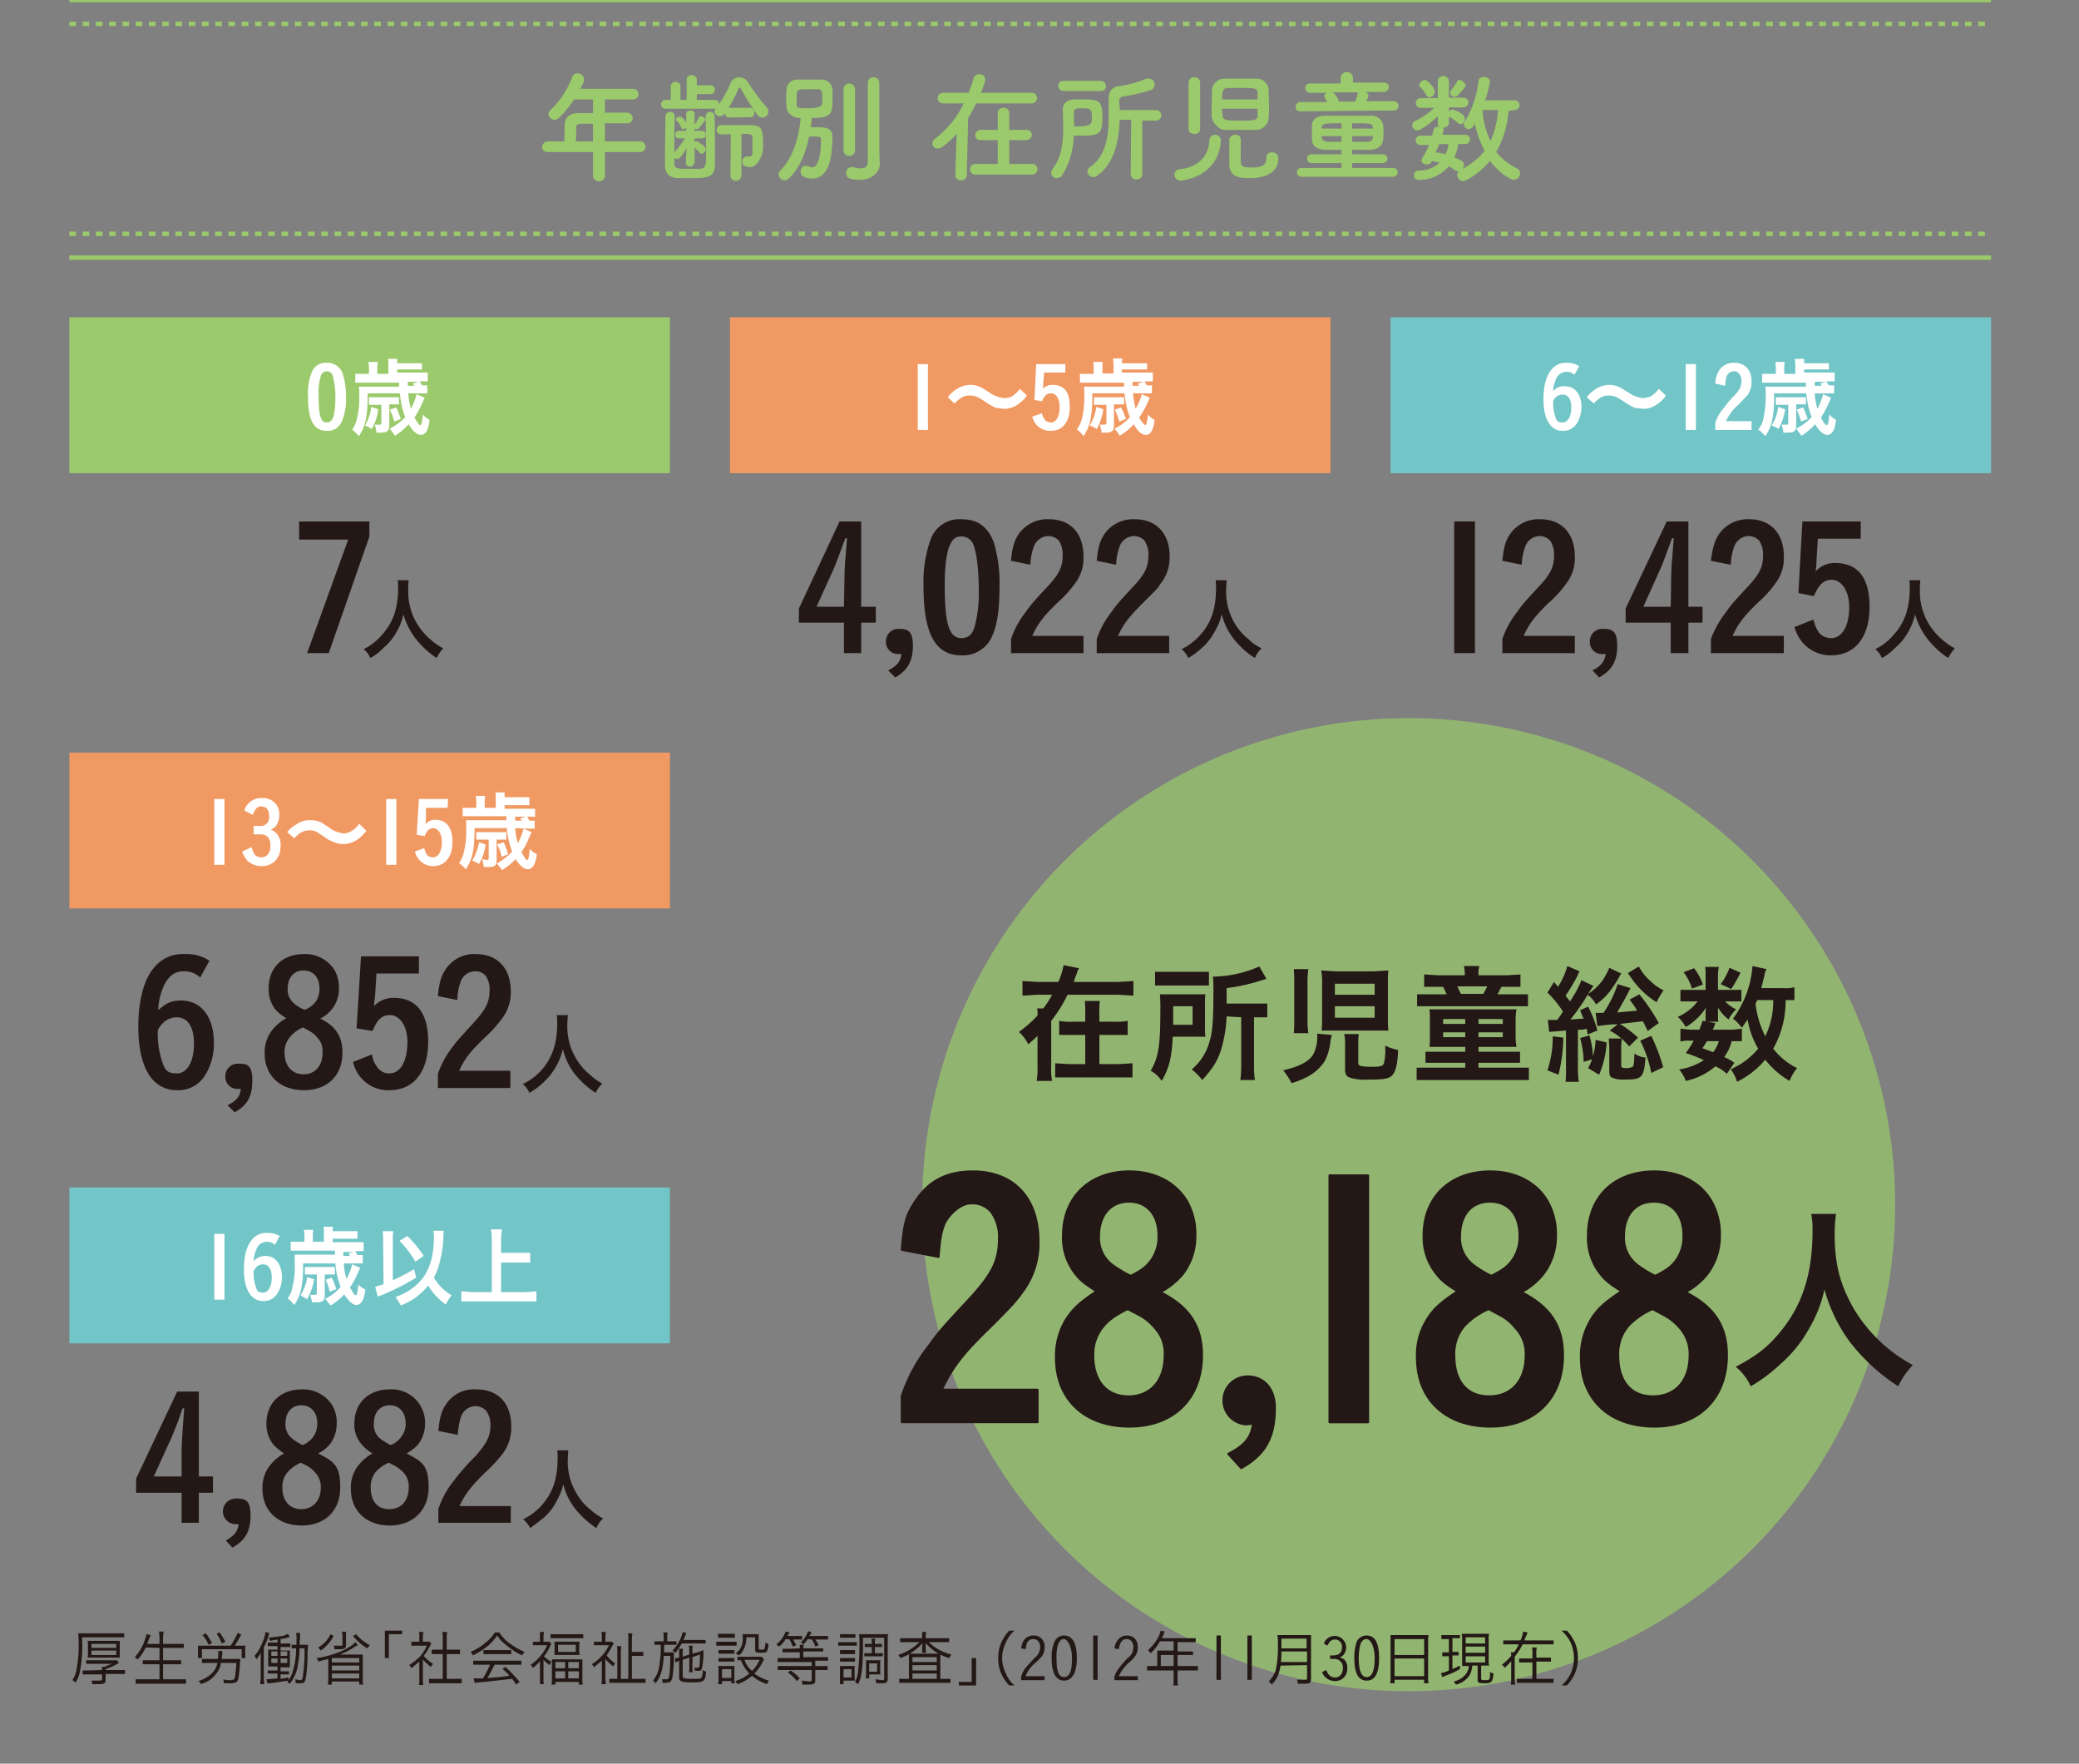<svg id="レイヤー_1" data-name="レイヤー 1" xmlns="http://www.w3.org/2000/svg" xmlns:xlink="http://www.w3.org/1999/xlink" width="470.5px" height="399.1px" viewBox="0 0 470.5 399.1">
  <rect x="0" y="0" width="470.5" height="399.1" fill="#808080" stroke="none"/>
  <defs>
    <clipPath id="clip-path">
      <rect x="208.7" y="162.6" width="220.1" height="220.09" fill="none"/>
    </clipPath>
  </defs>
  <title>jido-nenrei</title>
  <path d="M134.2,32h-3.9c.1-1,.1-2.2.1-3s.3-1,1.2-1h2.6Zm10.7,2.4a1.2,1.2,0,1,0,0-2.4h-8V27.9h5a1.2,1.2,0,0,0,1.3-1.2,1.3,1.3,0,0,0-1.4-1.2h-4.9V22.5h6.4a1.2,1.2,0,1,0,0-2.4h-12c.7-1.3.9-1.7.9-2.1a1.5,1.5,0,0,0-1.5-1.4,1.3,1.3,0,0,0-1.2.8,20,20,0,0,1-4.9,7.5,1.4,1.4,0,0,0-.5.9,1.4,1.4,0,0,0,1.4,1.3,1.8,1.8,0,0,0,1.1-.5,23.6,23.6,0,0,0,3.3-4.1h4.3v3.1h-3.4c-2.2,0-3,1.4-3,2.6s-.1,2.9-.1,3.8H124a1.3,1.3,0,0,0-1.3,1.3c0,.6.4,1.1,1.3,1.1h10.2v5.5a1.3,1.3,0,0,0,1.4,1.1,1.2,1.2,0,0,0,1.3-1.1V34.4Z" fill="#9aca6b"/>
  <path d="M157.2,36.9V33.4a11.4,11.4,0,0,1,1.1,1.1.5.5,0,0,0,.5.3,1,1,0,0,0,.9-1c0-.7-1.5-1.6-1.9-1.8h-.6v-.7h1.7a.7.7,0,0,0,.8-.8.8.8,0,0,0-.8-.9h-1.7V29a.6.6,0,0,0,.5.2c.2,0,.4,0,.5-.2s1.4-1.6,1.4-1.9a1,1,0,0,0-.9-.8.5.5,0,0,0-.6.4,11.9,11.9,0,0,1-.9,1.5V25.8h0a.8.8,0,0,0-.9-.8c-.5,0-1,.2-1,.8h0v2.1c-.1-.4-.8-1.5-1.4-1.5s-.9.3-.9.7,0,.2.2.3.6.7.9,1.3.3.5.6.5a.8.8,0,0,0,.6-.4v.8h-1.7a.9.9,0,0,0-.8.9.8.8,0,0,0,.8.8h1.4a24.1,24.1,0,0,1-2.4,3.2c0-2.7,0-6.2.1-8.1h0a1,1,0,0,0-1-1.1,1.1,1.1,0,0,0-1.1,1.2c0,1.5-.1,5.1-.1,8v3.1c.1,2,1.4,2.7,3,2.7h2.9c3.6,0,5.3-.1,5.4-2.9V33.6c0-2.5,0-5.4-.1-7.3a1,1,0,1,0-2,0h0c0,1.8.1,5.6.1,8.3s0,3.5-1.4,3.6h-2.1c-3.1,0-3.6,0-3.7-1.2V35.8l.6.2c.3,0,.9-.2,2.2-2.5l-.2,3.4h0a.9.9,0,0,0,1,.8.9.9,0,0,0,.9-.8Zm8.1,2.8a1.2,1.2,0,0,0,1.2,1.2,1.2,1.2,0,0,0,1.3-1.2V30.3c2.1,0,2.5,0,2.5.9v2.1c0,1.6,0,2.1-.6,2.1h-.7a1.1,1.1,0,0,0-1,1.2c0,.9.6,1.2,1.9,1.2s2.8-2.4,2.8-4.5c0-4.6-.3-5-3.5-5h-5.9a1,1,0,0,0-1.1,1,1,1,0,0,0,1.1,1.1h2.1Zm4.4-13.2a.9.9,0,0,0,1-1,1,1,0,0,0-1-1.1h-4.8a28.9,28.9,0,0,0,2.2-4.3q.2-.3.3-.3t.3.3a52.7,52.7,0,0,0,3.7,5.9,1.4,1.4,0,0,0,1.1.6,1.4,1.4,0,0,0,1.4-1.4,1.3,1.3,0,0,0-.3-.8,45.4,45.4,0,0,1-4.2-5.6,2.4,2.4,0,0,0-2.1-1.3,2.1,2.1,0,0,0-2,1.4,26.8,26.8,0,0,1-2.6,4.7.9.9,0,0,0-.9-1h-4.1V21.3h3.1a1,1,0,0,0,0-2h-3.1V18.1a1.1,1.1,0,0,0-1.2-1.1,1,1,0,0,0-1.1,1.1v4.5H154v-3a1.1,1.1,0,1,0-2.2,0v3h-1.2a1,1,0,1,0,0,2H162a.9.9,0,0,0-.3.6,1.2,1.2,0,0,0,1.3,1.1,1.4,1.4,0,0,0,1-.6h.1a.9.9,0,0,0,1,.9Z" fill="#9aca6b"/>
  <path d="M185.2,20.2c.8,0,.9.6.9,2.1s-.1,1-.1,1.3-.5.9-3.2.9-2.4-.2-2.5-.7V22.4c0-2.2,0-2.2,2.4-2.2Zm-2.1,10.7c2.5,0,2.7,0,2.7.6,0,3.6-.6,6.4-2.1,6.4l-.5-.2-.8-.2a1.2,1.2,0,0,0-1.2,1.3c0,1.5,2,1.6,2.5,1.6,4.2,0,4.6-5.4,4.7-9.2V31c0-2.1-1.6-2.2-3.5-2.2h-1.4a14.9,14.9,0,0,0,.2-2.1c4.6,0,4.7-1,4.7-4.5V20.1a2.5,2.5,0,0,0-2.5-2.1h-5.5a2.4,2.4,0,0,0-2.4,2.2c0,.6-.1,1.3-.1,2s.1,1.4.1,2.1.8,2.4,3.2,2.4c-.4,4.3-1.6,8.8-4.6,11.9a1.2,1.2,0,0,0-.4.9,1.4,1.4,0,0,0,1.4,1.3,1.6,1.6,0,0,0,1-.5C181,38,182.4,34.5,183.1,30.9Zm7.8,3.1a1.3,1.3,0,0,0,2.6,0V20.2a1.3,1.3,0,0,0-2.6,0Zm8.1-.2V18.7a1.2,1.2,0,0,0-1.3-1.2,1.2,1.2,0,0,0-1.3,1.2V36.6c0,1.2-.8,1.5-1.6,1.5a9.7,9.7,0,0,1-1.8-.3h-.3a1.3,1.3,0,0,0-1.2,1.4c0,.9.5,1.5,3.2,1.5s4.4-1.9,4.4-3.5h0Z" fill="#9aca6b"/>
  <path d="M233.5,23.4a1.2,1.2,0,1,0,0-2.4H222a17.6,17.6,0,0,0,1-3,1.3,1.3,0,0,0-1.4-1.2,1.3,1.3,0,0,0-1.3,1,24.4,24.4,0,0,1-1.1,3.2h-5.8a1.2,1.2,0,1,0,0,2.4h4.7a21.9,21.9,0,0,1-6.5,8,1.4,1.4,0,0,0-.6,1,1.2,1.2,0,0,0,1.3,1.2,1.4,1.4,0,0,0,1-.4,21.5,21.5,0,0,0,3.2-2.9l-.3,9.3h0a1.2,1.2,0,0,0,1.3,1.2,1.2,1.2,0,0,0,1.3-1.2l.3-12.9a25.7,25.7,0,0,0,1.8-3.3Zm.1,16.1a1.2,1.2,0,1,0,0-2.4h-5.2V31.7h3.9a1.2,1.2,0,0,0,1.2-1.2,1.1,1.1,0,0,0-1.2-1.1h-3.9V25.6a1.2,1.2,0,0,0-1.3-1.2,1.2,1.2,0,0,0-1.3,1.2v3.8h-3.9a1.2,1.2,0,0,0-1.2,1.2,1.1,1.1,0,0,0,1.2,1.1h3.9v5.4h-5.1a1.2,1.2,0,1,0,0,2.4Z" fill="#9aca6b"/>
  <path d="M243.1,28.6c0-1-.1-2.1-.1-3.1s.8-1,2.2-1,1.9.2,1.9,1.8-.1,1-.1,1.4-.9.9-2.7.9Zm-.1,2.1h1.5c4.4,0,5-.4,5-4.2s-.8-4-4.5-4h-1.9c-1.9.1-2.6,1.2-2.6,2.4h0c.1,1.5.1,2.9.1,4.3,0,3.1-.3,6.2-2.4,9.1a1.6,1.6,0,0,0-.3.8,1.2,1.2,0,0,0,1.3,1.2,1.4,1.4,0,0,0,1.2-.7A17.4,17.4,0,0,0,243,30.7Zm12.9,8.8a1.2,1.2,0,0,0,1.3,1.1,1.2,1.2,0,0,0,1.3-1.1V27.3h3.1a1.2,1.2,0,0,0,0-2.4h-8.2a10.9,10.9,0,0,0-.1-1.8V23c0-.7.2-1.1,1-1.2a30.8,30.8,0,0,0,6-1.4,1.2,1.2,0,0,0,1-1.2,1.3,1.3,0,0,0-1.3-1.4h-.6a25.1,25.1,0,0,1-6.1,1.7c-1.8.2-2.4,1.3-2.4,3.1v3.9c0,4.3-.6,8.8-4.2,11.3a1.2,1.2,0,0,0-.6.9,1.4,1.4,0,0,0,1.4,1.4,1.8,1.8,0,0,0,.9-.4c3.9-2.9,4.8-7.9,5-12.6h2.6Zm-6.8-18.9a1.1,1.1,0,0,0,1.2-1.1,1.2,1.2,0,0,0-1.2-1.2h-8.4a1.1,1.1,0,0,0-1.2,1.1,1.2,1.2,0,0,0,1.2,1.2Z" fill="#9aca6b"/>
  <path d="M284.6,24.6v1.6c0,1.1-1.1,1.1-3.7,1.1s-4.2,0-4.2-1a8.1,8.1,0,0,1-.1-1.7Zm-8-2.1c0-1.9,0-2.5,1.3-2.6h2.7c3.4,0,3.9,0,4,1.1v1.5Zm-.3,9.3h0a1.3,1.3,0,0,0-1.3-1.3,1.3,1.3,0,0,0-1.3,1.3c-.2,3.4-2.3,6-6.7,6.5a1.2,1.2,0,0,0-1.2,1.2,1.4,1.4,0,0,0,1.4,1.4C268.1,40.8,275.8,39.8,276.3,31.8ZM269,29.3c0,.7.7,1,1.3,1s1.3-.3,1.3-1V18.6a1.2,1.2,0,0,0-1.3-1.1,1.2,1.2,0,0,0-1.3,1.1Zm9.2,2.3v5.5c0,3.1,2.4,3.2,4.9,3.2s6.2-.8,6.2-4.5a1.3,1.3,0,0,0-1.5-1.3,1.1,1.1,0,0,0-1.2,1.1c0,1.7-.8,2.3-3.3,2.3s-2.5-.5-2.5-1.8V31.6a1.1,1.1,0,0,0-1.2-1.1A1.3,1.3,0,0,0,278.2,31.6Zm-1-13.8a2.8,2.8,0,0,0-2.9,2.5c0,1.3-.1,3.4-.1,5.1s.1,1,.1,1.4,1.1,2.5,2.9,2.6h7a2.9,2.9,0,0,0,2.9-2.6,17.7,17.7,0,0,0,.1-2.4c0-1.5-.1-3.1-.1-4.2a2.7,2.7,0,0,0-2.8-2.4h-7.1Z" fill="#9aca6b"/>
  <path d="M303.6,32.1h-3.1c-.8-.1-1.3-.3-1.4-1.1v-.2h4.5Zm0-3h-4.5v-.2c.1-1,.9-1,4.5-1Zm7.1,1.9c0,.7-.5,1.1-1.3,1.1H306V30.8h4.7Zm0-1.9H306V27.9c4.2,0,4.6,0,4.7,1Zm-3.3-8.2c-.1.1-.1.3-.2.5a9.8,9.8,0,0,1-.5,1.6H303a3.7,3.7,0,0,0-1.4-2.1ZM315.3,40a1,1,0,1,0,0-2H306V36.9h7a1,1,0,1,0,0-2h-7v-1h4.1c1.8-.1,2.8-1,2.9-2.2a10.9,10.9,0,0,0,.1-1.8,9.1,9.1,0,0,0-.1-1.7,2.6,2.6,0,0,0-2.8-2H299.8c-2.1,0-2.8,1.1-2.9,2.1v3.4c.1,1.3,1.1,2.1,3,2.2h3.7v1h-6.8a1,1,0,1,0,0,2h6.8V38h-9.1a1,1,0,1,0,0,2Zm.1-15a1,1,0,0,0,1.1-1,1.1,1.1,0,0,0-1.1-1.1h-6.2c.5-1,.5-1.1.5-1.2a1.1,1.1,0,0,0-.7-.9h4.2a1.1,1.1,0,0,0,1.1-1.1,1,1,0,0,0-1.1-1h-7V17.7h0a1.4,1.4,0,0,0-2.8,0h0v1.2h-6.9a1,1,0,0,0-1.1,1,1.1,1.1,0,0,0,1.1,1.1h3.8c-.4.2-.6.4-.6.7a.6.6,0,0,0,.1.4,3.1,3.1,0,0,1,.5,1h-6a1.1,1.1,0,0,0-1.1,1.1,1,1,0,0,0,1.1,1Z" fill="#9aca6b"/>
  <path d="M327.8,32.6a6.2,6.2,0,0,1-.7,2.3,9.3,9.3,0,0,0-2.2-.4c.3-.7.6-1.3.8-1.9h2.1ZM339,24.9a18.5,18.5,0,0,1-1.7,7,19,19,0,0,1-1.8-7ZM323.5,22a1.3,1.3,0,0,0,1.2-1.3c0-.7-1.5-2.6-2.3-2.6a1.4,1.4,0,0,0-1.2,1.1c0,.2,0,.4.2.5a8.6,8.6,0,0,1,1.4,1.8A.8.8,0,0,0,323.5,22Zm19.3,2.9a1.1,1.1,0,1,0,0-2.2h-6.7a26.2,26.2,0,0,0,1.1-4.2c0-.7-.8-1.1-1.4-1.1s-1.2.3-1.2,1a22.6,22.6,0,0,1-3.1,9.1.7.7,0,0,0-.2.6,1.1,1.1,0,0,0,1.1,1.1c.4,0,.9-.3,1.4-1.2a21.4,21.4,0,0,0,2.2,6.1,15.7,15.7,0,0,1-5,4.1,1.6,1.6,0,0,0,.3-.9c0-.5-.1-.9-2.2-1.7a8.6,8.6,0,0,0,.9-3h1.6a1.1,1.1,0,0,0,1.1-1.1,1.1,1.1,0,0,0-1.2-1h-5.1a5.4,5.4,0,0,0,.3-1v-.2a.4.4,0,0,0-.2-.4h.1a1.2,1.2,0,0,0,1.3-1.1h0V26.5h.2a8.3,8.3,0,0,1,1.8,1.3,1.1,1.1,0,0,0,.7.3c.5,0,.9-.6.9-1.2a1.1,1.1,0,0,0-.4-.9,5.4,5.4,0,0,0-2.4-1.2.9.9,0,0,0-.8.5V24.3h3.3a1.1,1.1,0,1,0,0-2.2h-3.3V18.4h0a1.2,1.2,0,0,0-1.2-1.2,1.2,1.2,0,0,0-1.3,1.2h0v3.8h-3.8a1.1,1.1,0,0,0-1.2,1.1,1.1,1.1,0,0,0,1.1,1.1h3.1a16.4,16.4,0,0,1-4.4,3,1.1,1.1,0,0,0-.6.9,1.2,1.2,0,0,0,1.2,1.2c.8,0,2.9-1.6,4.6-3.2v1.6a1.1,1.1,0,0,0,.3.8h-.3a1,1,0,0,0-1,.7l-.3,1.3h-2.6a1,1,0,0,0-1.1,1,1,1,0,0,0,1.1,1.1h1.9a15.9,15.9,0,0,1-1.5,2.9,1.4,1.4,0,0,0-.2.6c0,.6.6.9,1.2.9a1.1,1.1,0,0,0,1.1-.6v-.2l1.8.4a6.8,6.8,0,0,1-4.7,1.8,1,1,0,0,0-1.1,1,1,1,0,0,0,1.1,1.1,8.7,8.7,0,0,0,6.8-3.1l1.5,1,.6.2h.1a1.1,1.1,0,0,0-.3.8,1.4,1.4,0,0,0,1.3,1.4c.6,0,3.6-1.6,6.1-4.6,2,2.7,4.7,4.3,5.4,4.3a1.5,1.5,0,0,0,1.4-1.5,1.1,1.1,0,0,0-.7-1.1,13.6,13.6,0,0,1-4.7-3.7,22,22,0,0,0,2.8-9.3Zm-12.9-3.3c1.7-1.8,1.8-2,1.8-2.3s-.8-1.2-1.4-1.2a.6.6,0,0,0-.6.4,9.1,9.1,0,0,1-1.3,1.9.7.7,0,0,0-.2.6,1,1,0,0,0,1,.9A.9.9,0,0,0,329.9,21.6Z" fill="#9aca6b"/>
  <line x1="15.7" y1="5.4" x2="450.6" y2="5.4" fill="none" stroke="#9aca6b" stroke-miterlimit="10" stroke-dasharray="1.5 1.5"/>
  <line x1="15.7" y1="58.3" x2="450.6" y2="58.3" fill="none" stroke="#9aca6b" stroke-miterlimit="10"/>
  <line x1="15.7" x2="450.6" fill="none" stroke="#9aca6b" stroke-miterlimit="10"/>
  <line x1="15.7" y1="52.9" x2="450.6" y2="52.9" fill="none" stroke="#9aca6b" stroke-miterlimit="10" stroke-dasharray="1.5 1.5"/>
  <g opacity="0.7">
    <g clip-path="url(#clip-path)">
      <path d="M208.7,272.6a110.1,110.1,0,1,1,110,110.1,110,110,0,0,1-110-110.1" fill="#9aca6b"/>
    </g>
  </g>
  <path d="M248.8,231.2v-1.7a21.2,21.2,0,0,1,.1-3h-3.4a21.9,21.9,0,0,1,.1,2.9v1.8h-2.9a12.4,12.4,0,0,1-3-.2v3.2h5.9v6.6h-3.7l-3.1-.2v3.2h17.5v-3.2l-3.1.2h-4.4v-6.6h6.4V231a11.9,11.9,0,0,1-2.9.2Zm-5.8-9a19.7,19.7,0,0,1,.7-1.9,3.5,3.5,0,0,1,.5-1.2l-3.5-.7a16.1,16.1,0,0,1-1.2,3.8h-4.7l-3.4-.2v3.3l3.4-.2h3.3a20.5,20.5,0,0,1-2,3.1h-1.4a5,5,0,0,1,.1,1.6,25.8,25.8,0,0,1-4.2,3.7,9.8,9.8,0,0,1,2.1,2.8,27.6,27.6,0,0,0,2.1-1.9v7a14.7,14.7,0,0,1-.2,3.2h3.5a14.2,14.2,0,0,1-.2-3.2V231a31.2,31.2,0,0,0,3.7-5.9h11.5l3.4.2V222l-3.4.2Z" fill="#231815"/>
  <path d="M265.5,231.9v-4.2h4.4v4.2Zm7.2-4.4a17,17,0,0,1,.1-2.5H262.5a35.6,35.6,0,0,1,.1,3.7c0,7.8-.4,10.6-2.2,13.6a6.8,6.8,0,0,1,2.5,2.3c1.7-2.9,2.3-5.4,2.5-10h7.4a13.5,13.5,0,0,1-.1-2.3ZM261.4,223h12.2v-3.1H261.4Zm19.5,7.2v11.1a24.1,24.1,0,0,1-.2,3.1H284a21.1,21.1,0,0,1-.2-3V230.2h3v-3.1h-9.2v-3.5a42.5,42.5,0,0,0,7.7-1.7l1.3-.4-1.6-2.8a26.7,26.7,0,0,1-10.5,2.3,42.7,42.7,0,0,1,.1,4.4c0,5.2-.2,8.3-.9,10.4a12.5,12.5,0,0,1-4,6.2,13.6,13.6,0,0,1,2.4,2.4c2.4-2.7,3.3-4.1,4.2-6.7a31.1,31.1,0,0,0,1.3-7.7Z" fill="#231815"/>
  <path d="M307.4,236.4a15.6,15.6,0,0,1,.1-2.4h-3.3a9,9,0,0,1,.2,2.5V242c0,1.1.3,1.6,1.2,1.9a12.3,12.3,0,0,0,4.1.4c3.5,0,4.7-.2,5.4-1s1.2-2.3,1.3-5.7a11,11,0,0,1-2.9-1v.8a12.2,12.2,0,0,1-.3,3.2c-.2.6-.7.8-2.6.8s-3.2-.1-3.2-.7Zm-9.3-2.5v.4a8.6,8.6,0,0,1-.9,4.3c-1,1.6-3,2.7-6.8,3.6a17.7,17.7,0,0,1,1.9,2.9,18.3,18.3,0,0,0,3.1-1.2,10.7,10.7,0,0,0,4.3-3.6,12,12,0,0,0,1.4-4.8c.1-.6.2-.8.3-1.3Zm4-6.2h9v2.6h-9Zm0-5.1h9v2.5h-9Zm12-.1a21.9,21.9,0,0,1,.1-2.9l-3.3.2h-8.7l-3.2-.2a13.7,13.7,0,0,1,.2,3.1v7.5a28.1,28.1,0,0,1-.1,3h15.1a24.4,24.4,0,0,1-.1-2.9Zm-18,11.3a16.5,16.5,0,0,1-.2-2.7V222a17.6,17.6,0,0,1,.2-2.7h-3.3a28.1,28.1,0,0,1,.1,3v8.3a29.2,29.2,0,0,1-.1,3.2Z" fill="#231815"/>
  <path d="M334.6,233.6h5.5v1.1h-5.5Zm-3,0v1.1h-5v-1.1Zm3-3h5.5v1.1h-5.5Zm-3,0v1.1h-5v-1.1Zm0,6.3V238h-9v2.5h9v1.1h-11v2.8H346v-2.8H334.6v-1.1H344v-2.5h-9.4v-1.1h8.6a14,14,0,0,1-.2-2.3v-3.8a13.4,13.4,0,0,1,.2-2.4H323.5a15.6,15.6,0,0,1,.1,2.4v4a12.2,12.2,0,0,1-.1,2.1h8.1Zm-1-12-.8-1.7h6.8l-.9,1.7Zm.9-4.2h-6l-3.2-.2v2.8h4.3l.8,1.7h-6.7v2.7h25.1v-2.7h-6.9l.9-1.7h4.3v-2.8l-3.1.2h-6.4v-.4a4.7,4.7,0,0,1,.2-1.7h-3.5a8.8,8.8,0,0,1,.2,1.7Z" fill="#231815"/>
  <path d="M371.2,235.5a27.2,27.2,0,0,1,2.5,7.3l2.7-1.3a42,42,0,0,0-2.7-7.1Zm-7.1-.5c0,.8.1,1.5.1,2.2v5.1c0,.8.1,1.3.5,1.5a6,6,0,0,0,2.8.5c4.2,0,4.5-.4,4.9-5a4.8,4.8,0,0,1-2.5-.9c-.1,2.1-.1,2.6-.4,3a3.1,3.1,0,0,1-1.3.3c-1.2,0-1.3-.1-1.3-.7v-4.2c0-.6.1-1.1.1-1.8Zm4.3-14.8.5.7a19.8,19.8,0,0,0,6,5.9,16,16,0,0,1,1.6-2.7,11,11,0,0,1-3-2.1,11.2,11.2,0,0,1-2.6-3.3Zm-17,14.3a23.5,23.5,0,0,1-1.2,7.7l2.5,1a36.5,36.5,0,0,0,1.1-8.4Zm8.9,5.2a11.3,11.3,0,0,1-.9,2l2.5,1.5a21.8,21.8,0,0,0,1.7-7.3l-2.5-.6a15.1,15.1,0,0,1-.6,3.7,19.2,19.2,0,0,0-.8-4.7l-2.1.6a21.2,21.2,0,0,1,.8,5.4Zm15.1-8.2A43.5,43.5,0,0,0,371,225l-2.2,1.2a18.6,18.6,0,0,1,1.7,2.5l-4.5.4,1.8-3.2,1.2-2.3-2.9-.9a27.5,27.5,0,0,1-3.2,6.5h-1.8l.4,3,1.4-.2,2-.2h1.2l-1.8,1.4a14.2,14.2,0,0,1,4.4,3.6l2-2a25.9,25.9,0,0,0-4.1-3.1l5.2-.6c.3.5.5,1,1.1,2.2Zm-24.8,2,3.8-.3v8.7a25.3,25.3,0,0,1-.1,2.9h3a21.1,21.1,0,0,1-.2-3V233h1.1l.9-.2c.1.5.1.7.2,1.3l2.2-.9a24.3,24.3,0,0,0-2.1-5.4l-1.8.8c.4,1,.5,1.3.8,1.9l-3,.2a44.1,44.1,0,0,0,3.9-5.6,6.7,6.7,0,0,1,1.9,2.2c2.3-1.7,3.3-2.9,5.3-6.3a.9.9,0,0,1,.3-.5c0-.1.1-.1.1-.2l-2.7-1.3a15.1,15.1,0,0,1-1.3,2.5,11.3,11.3,0,0,1-3.5,3.4l1.2-1.8-2.7-1.3a23.9,23.9,0,0,1-2.6,4.8l-1-1.3a38.2,38.2,0,0,0,2.7-4.5,3,3,0,0,1,.5-1l-2.8-1.2a16.7,16.7,0,0,1-2.1,4.7l-.9-1.1-1.5,2.4a22.8,22.8,0,0,1,3.5,4.3,16.2,16.2,0,0,1-1.3,1.9h-2.1Z" fill="#231815"/>
  <path d="M391.4,219a13.3,13.3,0,0,1-2,3.7l2.4,1.1a32.1,32.1,0,0,0,2.1-3.7ZM381,220a10.8,10.8,0,0,1,1.9,3.7l2.5-.9a13.5,13.5,0,0,0-2-3.7Zm7.8,4v-3.4a9,9,0,0,1,.2-1.8h-3.1a10.3,10.3,0,0,1,.1,1.9V224h-5.7v2.6h3.9a11.4,11.4,0,0,1-4.5,3.5,9.6,9.6,0,0,1,1.8,2.3,13.8,13.8,0,0,0,4.6-4.4,7.2,7.2,0,0,0-.1,1.3v1a2.5,2.5,0,0,1-.1.9h3a3.1,3.1,0,0,1-.1-1v-2.2a9.5,9.5,0,0,0,2.4,2.7,9.1,9.1,0,0,1,1.7-2.3,8.4,8.4,0,0,1-2.5-1.8h3.7v-2.6h-5.3Zm.2,11.6a7.5,7.5,0,0,1-1.3,2.5l-2.4-.9,1-1.6Zm3.5,4.9a10.5,10.5,0,0,0-2.3-1.3,10.1,10.1,0,0,0,1.7-3.6h2.3v-2.8l-2.1.2h-4.5a6.7,6.7,0,0,0,.6-1.5l-2.9-.5c-.3,1-.5,1.4-.7,2h-2.1l-2.2-.2v2.9a6.8,6.8,0,0,1,2.2-.2h.8a22,22,0,0,1-1.8,2.8,32.1,32.1,0,0,1,4.1,1.6,14,14,0,0,1-5.6,2.1,8.4,8.4,0,0,1,1.5,2.6,15,15,0,0,0,6.7-3.3,9,9,0,0,1,2.6,1.7Zm8.8-14.2a18.1,18.1,0,0,1-1.8,8.2,21.5,21.5,0,0,1-2.2-7.4l.4-.8Zm4.8-2.9a8.7,8.7,0,0,1-2.6.2h-4.9c.2-.9.5-2,.7-2.8a3.4,3.4,0,0,1,.5-1.5l-3.2-.7a22.8,22.8,0,0,1-4.4,11.9,10,10,0,0,1,2,2.1l1.3-1.9a18.7,18.7,0,0,0,2.4,6.6,17.1,17.1,0,0,1-4,3.5l-2.2,1.2a8.1,8.1,0,0,1,1.4,2.8,19.8,19.8,0,0,0,6.4-5,19.2,19.2,0,0,0,5.5,4.8,10.1,10.1,0,0,1,1.7-2.9,15.4,15.4,0,0,1-5.4-4.4,21.8,21.8,0,0,0,2.8-11h2Z" fill="#231815"/>
  <path d="M234.8,314.5H213.1c2.5-5.2,4.8-8.2,10.7-13.9,4.4-4.4,5.9-5.9,7.6-8.3a18.2,18.2,0,0,0,3.6-11.4c0-9.9-5.7-15.8-14.8-15.8-5.4,0-9.4,1.8-12.3,5.6s-3.3,6.1-3.8,12.1l8.3,1.6c.3-4,.6-5.7,1.3-7.4s3.4-4.7,6-4.7a5.5,5.5,0,0,1,4.6,1.9,9.5,9.5,0,0,1,1.8,6c0,4.9-1.4,7.9-6.4,13.4-6.7,7.2-7.3,7.9-9.2,10.6a38,38,0,0,0-6.4,11.7v5.9h30.7Z" fill="#231815"/>
  <path d="M255.2,296.2l2.7,1.4a11.6,11.6,0,0,1,3.4,2.8,8.4,8.4,0,0,1,2.3,6.3c0,5.7-3.2,9.3-8.2,9.3s-8-3.5-8-9.3a9.8,9.8,0,0,1,2.4-6.7C250.9,298.7,252.2,297.7,255.2,296.2Zm.8-7.5c-.3.1-3.3-1.6-4.6-2.7a7.7,7.7,0,0,1-2.7-6.2c0-4.9,2.7-7.9,6.8-7.9s6.7,3,6.7,7.7a9,9,0,0,1-1.6,5.5C259.5,286.6,258.7,287.3,256,288.7Zm6.6,3.7a18,18,0,0,0,4.9-3.9,13.9,13.9,0,0,0,3-8.7,15.1,15.1,0,0,0-1.9-8c-2.6-4.3-7.3-6.7-13-6.7-9,0-15,5.8-15,14.4a13.1,13.1,0,0,0,2.9,8.9c1.1,1.4,2.2,2.2,4.7,3.8-3.8,2.5-5.4,4-7,6.5a15.9,15.9,0,0,0-2.2,8.6c0,9.4,6.5,15.5,16.6,15.5s16.4-6.4,16.4-16.1C272,300,269.1,295.7,262.6,292.4Z" fill="#231815"/>
  <path d="M280.9,332.2c5.4-3,7.6-6.9,7.6-13.6,0-4.3-2.4-7.1-6.1-7.1a5.4,5.4,0,0,0-.2,10.8l1.4-.2c-.4,3.2-1.9,5-5.6,6.9Z" fill="#231815"/>
  <rect x="300.9" y="266" width="8.7" height="55.82" fill="#231815"/>
  <path d="M336.9,296.2l2.6,1.4a10.8,10.8,0,0,1,3.5,2.8,8.8,8.8,0,0,1,2.3,6.3c0,5.7-3.2,9.3-8.2,9.3s-8-3.5-8-9.3a9.8,9.8,0,0,1,2.4-6.7C332.6,298.7,333.9,297.7,336.9,296.2Zm.8-7.5c-.3.1-3.3-1.6-4.6-2.7a7.7,7.7,0,0,1-2.7-6.2c0-4.9,2.7-7.9,6.8-7.9s6.7,3,6.7,7.7a9,9,0,0,1-1.6,5.5C341.2,286.6,340.3,287.3,337.7,288.7Zm6.6,3.7a18,18,0,0,0,4.9-3.9,13.9,13.9,0,0,0,3-8.7,15.1,15.1,0,0,0-1.9-8c-2.6-4.3-7.3-6.7-13-6.7-9,0-15,5.8-15,14.4a13.1,13.1,0,0,0,2.9,8.9c1.1,1.4,2.2,2.2,4.7,3.8-3.8,2.5-5.4,4-7,6.5a15.9,15.9,0,0,0-2.2,8.6c0,9.4,6.5,15.5,16.6,15.5s16.4-6.4,16.4-16.1C353.7,300,350.8,295.7,344.3,292.4Z" fill="#231815"/>
  <path d="M374,296.2l2.7,1.4a11.6,11.6,0,0,1,3.4,2.8,8.4,8.4,0,0,1,2.3,6.3c0,5.7-3.2,9.3-8.2,9.3s-8-3.5-8-9.3a9.8,9.8,0,0,1,2.4-6.7C369.7,298.7,371,297.7,374,296.2Zm.8-7.5c-.3.1-3.2-1.6-4.6-2.7a7.7,7.7,0,0,1-2.7-6.2c0-4.9,2.7-7.9,6.8-7.9s6.7,3,6.7,7.7a9,9,0,0,1-1.6,5.5C378.3,286.6,377.5,287.3,374.8,288.7Zm6.6,3.7a18,18,0,0,0,4.9-3.9,13.9,13.9,0,0,0,3-8.7,15.1,15.1,0,0,0-1.9-8c-2.6-4.3-7.3-6.7-13-6.7-9,0-15,5.8-15,14.4a13.1,13.1,0,0,0,2.9,8.9c1.1,1.4,2.2,2.2,4.7,3.8-3.8,2.5-5.4,4-7,6.5a15.9,15.9,0,0,0-2.1,8.6c0,9.4,6.4,15.5,16.5,15.5s16.4-6.4,16.4-16.1C390.8,300,387.9,295.7,381.4,292.4Z" fill="#231815"/>
  <path d="M234.8,314.5H213.1c2.5-5.2,4.8-8.2,10.7-13.9,4.4-4.4,5.9-5.9,7.6-8.3a18.2,18.2,0,0,0,3.6-11.4c0-9.9-5.7-15.8-14.8-15.8-5.4,0-9.4,1.8-12.3,5.7s-3.3,6-3.8,12l8.3,1.6c.3-4,.6-5.7,1.3-7.4s3.4-4.7,6-4.7a5.5,5.5,0,0,1,4.6,1.9,9.5,9.5,0,0,1,1.8,6c0,4.9-1.4,7.9-6.4,13.4-6.7,7.2-7.3,7.9-9.2,10.6a38,38,0,0,0-6.4,11.7v5.9h30.7Z" fill="none" stroke="#231815" stroke-linecap="round" stroke-linejoin="round" stroke-width="0.5"/>
  <path d="M255.2,296.2l2.7,1.4a11.6,11.6,0,0,1,3.4,2.8,8.4,8.4,0,0,1,2.3,6.3c0,5.7-3.2,9.3-8.2,9.3s-8-3.5-8-9.3a9.8,9.8,0,0,1,2.4-6.7C250.9,298.7,252.2,297.7,255.2,296.2Zm.8-7.5c-.3.1-3.2-1.6-4.6-2.7a7.7,7.7,0,0,1-2.7-6.2c0-4.9,2.7-7.9,6.8-7.9s6.7,3,6.7,7.7a9,9,0,0,1-1.6,5.5C259.5,286.6,258.7,287.3,256,288.7Zm6.6,3.7a18,18,0,0,0,4.9-3.9,13.9,13.9,0,0,0,3-8.7,15.1,15.1,0,0,0-1.9-8c-2.6-4.3-7.3-6.7-13-6.7-9,0-15,5.8-15,14.4a13.1,13.1,0,0,0,2.9,8.9c1.1,1.4,2.2,2.2,4.7,3.8-3.8,2.5-5.4,4-7,6.5a15.9,15.9,0,0,0-2.2,8.6c0,9.4,6.5,15.5,16.6,15.5s16.4-6.4,16.4-16.1C272,300,269.1,295.7,262.6,292.4Z" fill="none" stroke="#231815" stroke-linecap="round" stroke-linejoin="round" stroke-width="0.5"/>
  <path d="M280.9,332.2c5.4-3,7.6-6.9,7.6-13.6,0-4.3-2.4-7.1-6.1-7.1a5.4,5.4,0,0,0-.2,10.8l1.4-.2c-.4,3.2-1.9,5-5.6,6.9Z" fill="none" stroke="#231815" stroke-linecap="round" stroke-linejoin="round" stroke-width="0.5"/>
  <rect x="300.9" y="266" width="8.7" height="55.82" fill="none" stroke="#231815" stroke-linecap="round" stroke-linejoin="round" stroke-width="0.5"/>
  <path d="M336.9,296.2l2.6,1.4a10.4,10.4,0,0,1,3.4,2.8,8.4,8.4,0,0,1,2.4,6.3c0,5.7-3.2,9.3-8.3,9.3s-7.9-3.5-7.9-9.3a9.8,9.8,0,0,1,2.3-6.7A17,17,0,0,1,336.9,296.2Zm.7-7.5c-.3.1-3.2-1.6-4.5-2.7a7.7,7.7,0,0,1-2.7-6.2c0-4.9,2.6-7.9,6.8-7.9s6.7,3,6.7,7.7a9,9,0,0,1-1.6,5.5C341.2,286.6,340.3,287.3,337.6,288.7Zm6.7,3.7a15.9,15.9,0,0,0,4.8-3.9,13.9,13.9,0,0,0,3-8.7,15.1,15.1,0,0,0-1.9-8c-2.5-4.3-7.3-6.7-12.9-6.7-9.1,0-15.1,5.8-15.1,14.4a13.1,13.1,0,0,0,3,8.9c1.1,1.4,2.1,2.2,4.7,3.8-3.8,2.5-5.5,4-7,6.5a15,15,0,0,0-2.2,8.6c0,9.4,6.5,15.5,16.6,15.5s16.4-6.4,16.4-16.1C353.7,300,350.8,295.7,344.3,292.4Z" fill="none" stroke="#231815" stroke-linecap="round" stroke-linejoin="round" stroke-width="0.5"/>
  <path d="M374,296.2l2.6,1.4a12,12,0,0,1,3.5,2.8,8.8,8.8,0,0,1,2.3,6.3c0,5.7-3.2,9.3-8.3,9.3s-7.9-3.5-7.9-9.3a9.8,9.8,0,0,1,2.3-6.7A17,17,0,0,1,374,296.2Zm.7-7.5c-.3.1-3.2-1.6-4.5-2.7a7.7,7.7,0,0,1-2.7-6.2c0-4.9,2.6-7.9,6.8-7.9s6.7,3,6.7,7.7a9,9,0,0,1-1.6,5.5C378.3,286.6,377.4,287.3,374.7,288.7Zm6.7,3.7a15.9,15.9,0,0,0,4.8-3.9,13.9,13.9,0,0,0,3-8.7,15.1,15.1,0,0,0-1.9-8c-2.5-4.3-7.2-6.7-12.9-6.7-9.1,0-15,5.8-15,14.4a13.1,13.1,0,0,0,2.9,8.9c1.1,1.4,2.2,2.2,4.7,3.8-3.8,2.5-5.5,4-7,6.5a15.9,15.9,0,0,0-2.2,8.6c0,9.4,6.5,15.5,16.6,15.5s16.4-6.4,16.4-16.1C390.8,300,387.9,295.7,381.4,292.4Z" fill="none" stroke="#231815" stroke-linecap="round" stroke-linejoin="round" stroke-width="0.5"/>
  <path d="M409.9,274.7a17.3,17.3,0,0,1,.3,3.6c0,10.3-2.4,17.4-7.9,23.8-2.7,3.1-5,4.8-9.5,7.2a11.6,11.6,0,0,1,3.4,4.4,35.4,35.4,0,0,0,6.7-5,29.4,29.4,0,0,0,6.6-8.2,30.2,30.2,0,0,0,3.4-8.7,36,36,0,0,0,5.7,11.8,43.5,43.5,0,0,0,11,10.1,17.1,17.1,0,0,1,3.3-4.8,34.8,34.8,0,0,1-13.4-12.8c-3.1-5.5-4.3-10-4.3-17a39.4,39.4,0,0,1,.3-4.4Z" fill="#231815"/>
  <rect x="15.7" y="71.8" width="135.9" height="35.28" fill="#9aca6b"/>
  <polygon points="67.7 118 67.7 122.1 78.8 122.1 69.5 147.8 74.4 147.8 83.6 121.4 83.6 118 67.7 118" fill="#231815"/>
  <path d="M90,131.3a7.6,7.6,0,0,1,.1,1.6c0,4.7-1.1,7.9-3.6,10.7a13.1,13.1,0,0,1-4.2,3.3,5,5,0,0,1,1.5,2,11.9,11.9,0,0,0,3-2.3,12.9,12.9,0,0,0,3-3.7,13.2,13.2,0,0,0,1.5-3.9,16.4,16.4,0,0,0,2.6,5.3,19.8,19.8,0,0,0,4.9,4.6,10.7,10.7,0,0,1,1.5-2.2,13.7,13.7,0,0,1-3-2.1,14.4,14.4,0,0,1-3-3.6,14,14,0,0,1-1.9-7.7,10.9,10.9,0,0,1,.1-2Z" fill="#231815"/>
  <path d="M73.9,95.6c-1.3,0-1.8-1.6-1.8-6.1a12.6,12.6,0,0,1,.5-4.4,1.4,1.4,0,0,1,2.7-.1,18.1,18.1,0,0,1,.6,5,20.4,20.4,0,0,1-.4,4.2C75.2,95.1,74.7,95.6,73.9,95.6Zm4.4-5.9a16.2,16.2,0,0,0-.7-5,3.6,3.6,0,0,0-3.7-2.6,3.3,3.3,0,0,0-3.4,2.3,12.5,12.5,0,0,0-.8,5.3c0,5.4,1.3,7.8,4.3,7.8a3.5,3.5,0,0,0,3.4-2.2A13.3,13.3,0,0,0,78.3,89.7Z" fill="#fff"/>
  <path d="M88.2,92.7a10.8,10.8,0,0,1,1,2.7l1.5-.6c-.3-.9-.5-1.4-1-2.6ZM84,92.1a10.4,10.4,0,0,1-1.4,4.2,4.4,4.4,0,0,1,1.5.8,11.4,11.4,0,0,0,1.5-4.5Zm2.3-.6v4.2c0,.3-.1.4-.4.4H84.8a8,8,0,0,1,.4,1.8h1c1.5,0,1.9-.4,1.9-1.8V91.5h2.2V89.9H83.5v1.7h2.8Zm6-4.2v-.9h2.4l-1.3.4.4.5ZM94.9,89h1.8V87.2H95.5l-.5-.9h1.8v-2H89.9v-.7h5.6V82.2H89.9V81.2H87.8a6.6,6.6,0,0,1,.1,1.5v1.9H85.4V83.4a7.1,7.1,0,0,1,.1-1.5H83.4c0,.5.1.9.1,1.5v1.2H80.4v2h9.9v.9H81.2a10.3,10.3,0,0,1,.1,1.9,18.6,18.6,0,0,1-.5,5.2,6,6,0,0,1-1.1,2.6,10.6,10.6,0,0,1,1.5,1.5c1.4-2,1.9-4.1,2-8.2V89h7.3a19.6,19.6,0,0,0,1.2,5.4A13.3,13.3,0,0,1,88.2,97l1.2,1.6A15.3,15.3,0,0,0,92.5,96c.9,1.6,1.9,2.4,2.8,2.4s1.7-1,1.9-3.4a5.3,5.3,0,0,1-1.5-1.2c-.2,1.9-.3,2.4-.6,2.4s-.7-.7-1.3-1.7a25.2,25.2,0,0,0,1.5-2.7l.8-1.8-1.8-.8A15.1,15.1,0,0,1,93,92.5a15.8,15.8,0,0,1-.6-3.5Z" fill="#fff"/>
  <rect x="165.2" y="71.8" width="135.9" height="35.28" fill="#f19963"/>
  <path d="M191,137.3h-6.2l3.7-8.2c.6-1.3,1.3-3.2,2.8-7.3h.4c-.4,4.9-.6,6.6-.6,9.3Zm3.9-19.3H190l-9.2,19.7v3.2H191v6.9h3.9v-6.9h3.3v-3.6h-3.3Z" fill="#231815"/>
  <path d="M202.6,153.3c2.8-1.6,4-3.7,4-7.2s-1.3-3.8-3.3-3.8a2.8,2.8,0,0,0-2.8,2.9,2.7,2.7,0,0,0,2.7,2.8h.8c-.2,1.7-1,2.7-3,3.7Z" fill="#231815"/>
  <path d="M217.6,144.4c-2.8,0-3.8-3.2-3.8-12.1,0-3.9.4-7.2,1.1-8.8s1.4-2.1,2.7-2.1a2.8,2.8,0,0,1,2.7,1.9c.7,1.7,1.2,5.6,1.2,10a29.6,29.6,0,0,1-.9,8.4Q219.9,144.4,217.6,144.4Zm8.6-11.7a32.3,32.3,0,0,0-1.3-10c-1.4-3.6-3.7-5.2-7.3-5.2a6.9,6.9,0,0,0-7,4.6,28.5,28.5,0,0,0-1.6,10.5c0,10.9,2.7,15.7,8.6,15.7a7.2,7.2,0,0,0,7-4.5C225.7,141.3,226.2,137.9,226.2,132.7Z" fill="#231815"/>
  <path d="M245.2,143.9H233.6c1.3-2.8,2.5-4.4,5.7-7.5a25.7,25.7,0,0,0,4-4.4,9.3,9.3,0,0,0,1.9-6.1c0-5.2-2.9-8.4-7.8-8.4a7.9,7.9,0,0,0-6.6,3c-1.2,1.6-1.7,3.2-2,6.4l4.4.9a12.3,12.3,0,0,1,.7-3.9,3.6,3.6,0,0,1,3.2-2.6,3.4,3.4,0,0,1,2.5,1,5.8,5.8,0,0,1,.9,3.3c0,2.6-.7,4.2-3.4,7.1s-3.9,4.2-4.9,5.7a20.8,20.8,0,0,0-3.4,6.2v3.2h16.4Z" fill="#231815"/>
  <path d="M264.6,143.9H253c1.3-2.8,2.6-4.4,5.7-7.5s3.2-3.1,4-4.4a9.3,9.3,0,0,0,2-6.1c0-5.2-3-8.4-7.9-8.4a7.9,7.9,0,0,0-6.6,3c-1.2,1.6-1.7,3.2-2,6.4l4.4.9a12.3,12.3,0,0,1,.7-3.9,3.6,3.6,0,0,1,3.2-2.6,3.4,3.4,0,0,1,2.5,1,5.8,5.8,0,0,1,.9,3.3c0,2.6-.7,4.2-3.4,7.1s-3.9,4.2-4.9,5.7a20.8,20.8,0,0,0-3.4,6.2v3.2h16.4Z" fill="#231815"/>
  <path d="M275.1,131.3a7.6,7.6,0,0,1,.1,1.6c0,4.7-1,7.9-3.5,10.7a13.6,13.6,0,0,1-4.3,3.3,5,5,0,0,1,1.5,2,14.7,14.7,0,0,0,3.1-2.3,12.5,12.5,0,0,0,2.9-3.7,13.4,13.4,0,0,0,1.6-3.9,14.5,14.5,0,0,0,2.5,5.3,18.7,18.7,0,0,0,5,4.6,6.2,6.2,0,0,1,1.5-2.2,10.2,10.2,0,0,1-3-2.1,12.9,12.9,0,0,1-3.1-3.6,14,14,0,0,1-1.9-7.7c0-.7.1-1.7.1-2Z" fill="#231815"/>
  <rect x="207.7" y="82.4" width="2.3" height="14.89" fill="#fff"/>
  <path d="M216,91.3c1.3-1.3,2.2-1.8,3.4-1.8s1.7.2,3.4,1.3a13.6,13.6,0,0,0,2.6,1.5l1.7.2a5.1,5.1,0,0,0,3.4-1.1,6.7,6.7,0,0,0,1.9-1.9L230.8,88a6.7,6.7,0,0,1-2,1.8,4.4,4.4,0,0,1-1.5.3,6.9,6.9,0,0,1-3.4-1.3l-1.8-1.1a5.4,5.4,0,0,0-2.5-.6,6,6,0,0,0-3.2,1,8,8,0,0,0-1.9,1.8Z" fill="#fff"/>
  <path d="M241.1,82.4h-6.6l-.4,8.1,1.7.3c.6-1.3,1.1-1.8,2.1-1.8s1.9,1.1,1.9,3.1-.7,3.5-2,3.5a1.7,1.7,0,0,1-1.4-.7,3.7,3.7,0,0,1-.6-1.4l-2.2.8a5.3,5.3,0,0,0,1.1,2,4.3,4.3,0,0,0,3.1,1.2c2.7,0,4.3-2,4.3-5.5s-1.4-4.9-3.9-4.9a3,3,0,0,0-2.2.9,5.7,5.7,0,0,0,.1-1.3l.2-2.4h4.8Z" fill="#fff"/>
  <path d="M252.3,92.7a16.9,16.9,0,0,1,1,2.7l1.5-.6a16.5,16.5,0,0,0-1.1-2.6Zm-4.2-.6a10.5,10.5,0,0,1-1.5,4.2,4.8,4.8,0,0,1,1.6.8,13.2,13.2,0,0,0,1.5-4.5Zm2.3-.6v4.2c0,.3-.2.4-.5.4h-1a8,8,0,0,1,.4,1.8h.9c1.5,0,1.9-.4,1.9-1.8V91.5h2.3V89.9h-6.8v1.7h2.8Zm5.9-4.2v-.9h2.5l-1.3.4.3.5Zm2.6,1.7h1.8V87.2h-1.2a2.8,2.8,0,0,0-.5-.9h1.9v-2h-7v-.7h5.7V82.2h-5.7c0-.6.1-.8.1-1.1h-2.1c0,.4.1.9.1,1.5v1.9h-2.5V81.9h-2.1a7.1,7.1,0,0,1,.1,1.5v1.2h-3.1v2h10v.9h-9.1a10.3,10.3,0,0,1,.1,1.9,23.4,23.4,0,0,1-.5,5.2,7.7,7.7,0,0,1-1.2,2.6,5.3,5.3,0,0,1,1.5,1.5c1.4-2,1.9-4.1,2-8.2V89h7.3a19.6,19.6,0,0,0,1.2,5.4,10.7,10.7,0,0,1-3.5,2.6,8.3,8.3,0,0,1,1.2,1.6,13.5,13.5,0,0,0,3.2-2.6q1.3,2.4,2.7,2.4c1.1,0,1.7-1,2-3.4a4.2,4.2,0,0,1-1.5-1.2c-.2,1.9-.4,2.4-.6,2.4s-.8-.7-1.4-1.7a27.1,27.1,0,0,0,1.6-2.7l.8-1.8-1.8-.8a11.7,11.7,0,0,1-1.4,3.3,25.2,25.2,0,0,1-.6-3.5Z" fill="#fff"/>
  <rect x="314.7" y="71.8" width="135.9" height="35.28" fill="#73c6c7"/>
  <rect x="329.1" y="118" width="4.7" height="29.79" fill="#231815"/>
  <path d="M356.4,143.9H344.8c1.3-2.8,2.5-4.4,5.7-7.5a25.7,25.7,0,0,0,4-4.4,9.3,9.3,0,0,0,1.9-6.1c0-5.2-3-8.4-7.8-8.4a7.9,7.9,0,0,0-6.6,3c-1.2,1.6-1.7,3.2-2,6.4l4.4.9a12.3,12.3,0,0,1,.7-3.9,3.6,3.6,0,0,1,3.2-2.6,3.4,3.4,0,0,1,2.5,1,5.8,5.8,0,0,1,.9,3.3c0,2.6-.7,4.2-3.4,7.1s-3.9,4.2-4.9,5.7a20.8,20.8,0,0,0-3.4,6.2v3.2h16.4Z" fill="#231815"/>
  <path d="M361.9,153.3c2.9-1.6,4.1-3.7,4.1-7.2s-1.3-3.8-3.3-3.8a2.8,2.8,0,0,0-2.9,2.9,2.7,2.7,0,0,0,2.8,2.8h.8c-.3,1.7-1,2.7-3,3.7Z" fill="#231815"/>
  <path d="M378.1,137.3h-6.2l3.7-8.2c.6-1.3,1.3-3.2,2.8-7.3h.4c-.4,4.9-.6,6.6-.6,9.3Zm4-19.3h-4.9l-9.3,19.7v3.2h10.2v6.9h4v-6.9h3.2v-3.6h-3.2Z" fill="#231815"/>
  <path d="M403.7,143.9H392.1c1.3-2.8,2.5-4.4,5.7-7.5a25.7,25.7,0,0,0,4-4.4,9.3,9.3,0,0,0,1.9-6.1c0-5.2-3-8.4-7.8-8.4a7.9,7.9,0,0,0-6.6,3c-1.2,1.6-1.7,3.2-2.1,6.4l4.5.9a12.3,12.3,0,0,1,.7-3.9,3.6,3.6,0,0,1,3.2-2.6,3.4,3.4,0,0,1,2.5,1,5.8,5.8,0,0,1,.9,3.3c0,2.6-.7,4.2-3.4,7.1s-3.9,4.2-4.9,5.7a23.6,23.6,0,0,0-3.5,6.2v3.2h16.5Z" fill="#231815"/>
  <path d="M421.1,118H407.9l-.9,16.2,3.5.7c1.1-2.6,2.2-3.7,4.1-3.7s3.9,2.2,3.9,6.2-1.5,7-4.1,7a3.6,3.6,0,0,1-2.8-1.3,9,9,0,0,1-1.2-2.9l-4.3,1.7a9.5,9.5,0,0,0,2.2,3.9,8.5,8.5,0,0,0,6.1,2.5c5.4,0,8.7-4.1,8.7-11s-2.9-9.9-7.8-9.9a5.8,5.8,0,0,0-4.4,1.9,24.6,24.6,0,0,0,.2-2.6l.3-4.8h9.7Z" fill="#231815"/>
  <path d="M432.1,131.3a7.6,7.6,0,0,1,.1,1.6c0,4.7-1.1,7.9-3.6,10.7a13.1,13.1,0,0,1-4.2,3.3,5,5,0,0,1,1.5,2,11.9,11.9,0,0,0,3-2.3,12.9,12.9,0,0,0,3-3.7,13.2,13.2,0,0,0,1.5-3.9,16.4,16.4,0,0,0,2.6,5.3,19.8,19.8,0,0,0,4.9,4.6,10.7,10.7,0,0,1,1.5-2.2,13.7,13.7,0,0,1-3-2.1,14.4,14.4,0,0,1-3-3.6,14,14,0,0,1-1.9-7.7,10.9,10.9,0,0,1,.1-2Z" fill="#231815"/>
  <path d="M351.5,90.7a2.4,2.4,0,0,1,.7-.9,2,2,0,0,1,1.4-.5c1.3,0,2,1,2,2.9s-.7,3.4-2,3.4-1.4-.6-1.7-1.6a8.8,8.8,0,0,1-.4-2.9Zm5.9-7.8a4.7,4.7,0,0,0-2.9-.8,4,4,0,0,0-3.5,1.7c-1.1,1.3-1.7,3.7-1.7,6.5,0,4.6,1.6,7.2,4.4,7.2a3.6,3.6,0,0,0,3.1-1.6,7.1,7.1,0,0,0,1.1-3.8c0-2.9-1.5-4.7-3.8-4.7a3.3,3.3,0,0,0-2.6,1.1,7.1,7.1,0,0,1,.6-2.6,2.6,2.6,0,0,1,4.2-1.1Z" fill="#fff"/>
  <path d="M360.7,91.3c1.2-1.3,2.1-1.8,3.3-1.8s1.7.2,3.4,1.3a13.6,13.6,0,0,0,2.6,1.5l1.8.2a5.1,5.1,0,0,0,3.3-1.1,5.6,5.6,0,0,0,1.9-1.9L375.4,88a6.7,6.7,0,0,1-2,1.8l-1.4.3a6.9,6.9,0,0,1-3.5-1.3l-1.8-1.1a5.4,5.4,0,0,0-2.5-.6,6,6,0,0,0-3.2,1,8,8,0,0,0-1.9,1.8Z" fill="#fff"/>
  <rect x="381.5" y="82.4" width="2.3" height="14.89" fill="#fff"/>
  <path d="M396.4,95.3h-5.8a10.9,10.9,0,0,1,2.8-3.7l2.1-2.2a5.4,5.4,0,0,0,.9-3.1c0-2.6-1.5-4.2-3.9-4.2a3.9,3.9,0,0,0-3.3,1.5,5.8,5.8,0,0,0-1,3.2l2.2.5a14.6,14.6,0,0,1,.3-2,1.8,1.8,0,0,1,1.6-1.3,1.5,1.5,0,0,1,1.3.6,2.5,2.5,0,0,1,.5,1.6c0,1.3-.4,2.1-1.8,3.5a26.3,26.3,0,0,0-2.4,2.9,8.5,8.5,0,0,0-1.7,3.1v1.6h8.2Z" fill="#fff"/>
  <path d="M406.6,92.7a16.9,16.9,0,0,1,1,2.7l1.5-.6c-.3-.9-.5-1.4-1-2.6Zm-4.2-.6a9.2,9.2,0,0,1-1.5,4.2,4,4,0,0,1,1.6.8,13.2,13.2,0,0,0,1.5-4.5Zm2.3-.6v4.2c0,.3-.1.4-.4.4h-1.1a8,8,0,0,1,.4,1.8h1c1.5,0,1.9-.4,1.9-1.8V91.5h2.2V89.9h-6.8v1.7h2.8Zm6-4.2v-.9h2.5l-1.3.4.4.5Zm2.5,1.7h1.9V87.2h-1.2l-.6-.9h1.9v-2h-6.9v-.7h5.6V82.2h-5.6V81.2h-2.1c0,.4.1.9.1,1.5v1.9h-2.5V83.4a7.1,7.1,0,0,1,.1-1.5h-2.1c0,.5.1.9.1,1.5v1.2h-3.1v2h9.9v.9h-9.2a10.3,10.3,0,0,1,.1,1.9,23.4,23.4,0,0,1-.5,5.2,5.2,5.2,0,0,1-1.2,2.6,7.7,7.7,0,0,1,1.6,1.5c1.4-2,1.9-4.1,2-8.2V89h7.3a19.6,19.6,0,0,0,1.2,5.4,13.3,13.3,0,0,1-3.5,2.6l1.2,1.6a15.3,15.3,0,0,0,3.1-2.6c.9,1.6,1.9,2.4,2.8,2.4s1.7-1,1.9-3.4a5.3,5.3,0,0,1-1.5-1.2c-.2,1.9-.3,2.4-.6,2.4s-.8-.7-1.3-1.7a25.2,25.2,0,0,0,1.5-2.7l.8-1.8-1.8-.8a15.1,15.1,0,0,1-1.3,3.3,15.8,15.8,0,0,1-.6-3.5Z" fill="#fff"/>
  <rect x="15.7" y="170.3" width="135.9" height="35.28" fill="#f19963"/>
  <path d="M35.7,233.1a6.7,6.7,0,0,1,1.5-1.9,4.4,4.4,0,0,1,2.8-1c2.5,0,3.9,2.2,3.9,6s-1.4,6.7-3.9,6.7-2.8-1.1-3.5-3.3a19.8,19.8,0,0,1-.8-5.8Zm11.7-15.7a9.4,9.4,0,0,0-5.6-1.5,8.3,8.3,0,0,0-7.2,3.4c-2.1,2.6-3.3,7.4-3.3,13,0,9.2,3.1,14.4,8.8,14.4a7.1,7.1,0,0,0,6.2-3.2,13.4,13.4,0,0,0,2.1-7.6c0-5.8-2.9-9.5-7.4-9.5-2.1,0-3.3.5-5.2,2.2a14.4,14.4,0,0,1,1.1-5.1c1-2.4,2.5-3.7,4.5-3.7a5.2,5.2,0,0,1,3.9,1.4Z" fill="#231815"/>
  <path d="M53.1,251.7c2.9-1.6,4-3.6,4-7.2s-1.2-3.8-3.2-3.8a2.8,2.8,0,0,0-2.9,2.9,2.7,2.7,0,0,0,2.8,2.8h.7c-.2,1.8-1,2.7-3,3.7Z" fill="#231815"/>
  <path d="M68.6,232.5l1.4.8a5.4,5.4,0,0,1,1.8,1.5,4.3,4.3,0,0,1,1.2,3.4c0,3-1.7,4.9-4.3,4.9s-4.3-1.9-4.3-4.9a5,5,0,0,1,1.3-3.6A7.2,7.2,0,0,1,68.6,232.5Zm.4-4a7,7,0,0,1-2.4-1.4,4,4,0,0,1-1.5-3.3c0-2.6,1.4-4.2,3.6-4.2s3.6,1.6,3.6,4.1a5.2,5.2,0,0,1-.8,2.9A5.8,5.8,0,0,1,69,228.5Zm3.5,2a8.6,8.6,0,0,0,2.6-2.1,7.3,7.3,0,0,0,1.6-4.6,8.1,8.1,0,0,0-1-4.3,7.8,7.8,0,0,0-6.9-3.6c-4.9,0-8,3.1-8,7.7a7.4,7.4,0,0,0,1.5,4.8,9.4,9.4,0,0,0,2.5,2,10.3,10.3,0,0,0-3.7,3.4,8.3,8.3,0,0,0-1.2,4.6c0,5,3.5,8.3,8.9,8.3s8.7-3.4,8.7-8.5C77.5,234.6,76,232.2,72.5,230.5Z" fill="#231815"/>
  <path d="M94.8,216.4H81.7l-1,16.3,3.6.6c1.1-2.6,2.1-3.6,4-3.6s3.9,2.1,3.9,6.1-1.4,7.1-4.1,7.1a3.2,3.2,0,0,1-2.7-1.4,5.6,5.6,0,0,1-1.2-2.9l-4.3,1.7a8.1,8.1,0,0,0,2.2,4,8,8,0,0,0,6,2.4c5.5,0,8.8-4.1,8.8-11s-3-9.9-7.8-9.9a6.1,6.1,0,0,0-4.5,1.9l.3-2.6.3-4.8h9.6Z" fill="#231815"/>
  <path d="M115.5,242.3H103.9c1.3-2.8,2.6-4.4,5.7-7.4a29.4,29.4,0,0,0,4-4.4,9.7,9.7,0,0,0,2-6.1c0-5.3-3-8.5-7.9-8.5a7.7,7.7,0,0,0-6.6,3.1c-1.2,1.6-1.7,3.2-2,6.4l4.4.9a12.4,12.4,0,0,1,.7-4,3.5,3.5,0,0,1,3.2-2.5,3,3,0,0,1,2.5,1,5.3,5.3,0,0,1,.9,3.2c0,2.6-.7,4.2-3.4,7.2s-3.9,4.2-4.9,5.6a20.8,20.8,0,0,0-3.4,6.2v3.2h16.4Z" fill="#231815"/>
  <path d="M126,229.7a8.6,8.6,0,0,1,.1,1.7c0,4.6-1,7.8-3.5,10.7a13.1,13.1,0,0,1-4.3,3.2,5,5,0,0,1,1.5,2,14.6,14.6,0,0,0,3-2.2,14.4,14.4,0,0,0,3-3.7,15.2,15.2,0,0,0,1.6-4,14.2,14.2,0,0,0,2.5,5.4,19.6,19.6,0,0,0,4.9,4.5,8,8,0,0,1,1.5-2.1,14.2,14.2,0,0,1-2.9-2.1,13.3,13.3,0,0,1-3.1-3.7,14,14,0,0,1-1.9-7.7c0-.7.1-1.6.1-2Z" fill="#231815"/>
  <rect x="48.5" y="180.8" width="2.3" height="14.89" fill="#fff"/>
  <path d="M57.4,188.8h1.4c1.6,0,2.4.8,2.4,2.5s-.8,2.7-2,2.7a1.9,1.9,0,0,1-1.6-.7,14.4,14.4,0,0,1-.7-1.6l-2.1,1a6.8,6.8,0,0,0,1.2,2.1,4.8,4.8,0,0,0,3.2,1.2c2.6,0,4.3-1.8,4.3-4.6a3.8,3.8,0,0,0-1-2.9,2.7,2.7,0,0,0-1.2-.7l1-.7a3.9,3.9,0,0,0,.9-2.6,3.6,3.6,0,0,0-3.9-3.9,3.9,3.9,0,0,0-4,2.8l1.9,1a6.4,6.4,0,0,1,.6-1.2,1.5,1.5,0,0,1,1.4-.7c1.1,0,1.7.8,1.7,2.2a1.9,1.9,0,0,1-2.1,2.2H57.4Z" fill="#fff"/>
  <path d="M66.6,189.7c1.2-1.3,2.1-1.8,3.4-1.8s1.6.3,3.3,1.4a7.6,7.6,0,0,0,2.7,1.4,4.7,4.7,0,0,0,1.7.3,5.7,5.7,0,0,0,3.3-1.1,8.4,8.4,0,0,0,1.9-1.9l-1.6-1.6a5.6,5.6,0,0,1-2,1.8,4.3,4.3,0,0,1-1.4.4,6.3,6.3,0,0,1-3.5-1.4l-1.7-1.1a6,6,0,0,0-2.6-.5,4.8,4.8,0,0,0-3.1,1,6.3,6.3,0,0,0-2,1.7Z" fill="#fff"/>
  <rect x="87.4" y="180.8" width="2.3" height="14.89" fill="#fff"/>
  <path d="M101.4,180.8H94.8l-.5,8.1,1.8.3c.5-1.3,1.1-1.8,2-1.8s1.9,1.1,1.9,3.1-.7,3.5-2,3.5a1.8,1.8,0,0,1-1.4-.6,5.7,5.7,0,0,1-.6-1.5l-2.1.8a4.2,4.2,0,0,0,1.1,2,4.2,4.2,0,0,0,3,1.3c2.7,0,4.4-2.1,4.4-5.5s-1.5-5-3.9-5a2.8,2.8,0,0,0-2.2,1c0-.5.1-.9.1-1.3v-2.4h4.9Z" fill="#fff"/>
  <path d="M112.5,191.1a7.7,7.7,0,0,1,1,2.8l1.5-.6a23.3,23.3,0,0,0-1-2.7Zm-4.1-.5a11.7,11.7,0,0,1-1.5,4.1l1.5.8a10.9,10.9,0,0,0,1.5-4.4Zm2.2-.6v4.2c0,.3-.1.4-.4.4l-1.1-.2a9.5,9.5,0,0,1,.4,1.8h1c1.5,0,1.9-.3,1.9-1.8V190h2.2v-1.7h-6.8V190h2.8Zm6-4.3v-.9H119l-1.3.4.4.5Zm2.6,1.8H121v-1.8h-1.2l-.5-.9h1.8V183h-6.9v-.8h5.6v-1.8h-5.6v-1.1h-2.1a7.1,7.1,0,0,1,.1,1.5v2h-2.5v-1.3a5.7,5.7,0,0,1,.1-1.4h-2.1c0,.4.1.8.1,1.4v1.3h-3.1v1.9h9.9v.9h-9.1v1.8a19.4,19.4,0,0,1-.5,5.3,7.3,7.3,0,0,1-1.1,2.6,10,10,0,0,1,1.5,1.4c1.4-2,1.9-4.1,2-8.2v-1.1h7.3a19.7,19.7,0,0,0,1.2,5.3,13.6,13.6,0,0,1-3.5,2.7,8.8,8.8,0,0,1,1.2,1.5,14.8,14.8,0,0,0,3.1-2.5c.9,1.5,1.9,2.3,2.8,2.3s1.7-1,2-3.4a4.5,4.5,0,0,1-1.6-1.2c-.2,1.9-.3,2.5-.6,2.5s-.7-.7-1.3-1.8a12.2,12.2,0,0,0,1.5-2.7l.8-1.8-1.8-.8a15.1,15.1,0,0,1-1.3,3.3,14.9,14.9,0,0,1-.6-3.4Z" fill="#fff"/>
  <rect x="15.7" y="268.7" width="135.9" height="35.28" fill="#73c6c7"/>
  <path d="M41.1,334.1H34.8l3.7-8.1a73.5,73.5,0,0,0,2.8-7.3h.4c-.4,4.9-.5,6.6-.6,9.3ZM45,314.9H40.1l-9.3,19.7v3.2H41.1v6.8H45v-6.8h3.2v-3.7H45Z" fill="#231815"/>
  <path d="M52.6,350.2c2.9-1.6,4.1-3.7,4.1-7.3s-1.3-3.8-3.3-3.8a2.9,2.9,0,0,0-.1,5.8H54c-.2,1.7-1,2.6-2.9,3.7Z" fill="#231815"/>
  <path d="M68.1,331l1.4.7a6.8,6.8,0,0,1,1.8,1.5,4.7,4.7,0,0,1,1.3,3.4c0,3-1.8,4.9-4.4,4.9s-4.3-1.8-4.3-4.9a5,5,0,0,1,1.3-3.6A8.3,8.3,0,0,1,68.1,331Zm.4-4a10.6,10.6,0,0,1-2.4-1.5,4,4,0,0,1-1.5-3.3c0-2.6,1.4-4.2,3.6-4.2s3.6,1.6,3.6,4.1A5.2,5.2,0,0,1,71,325,5.9,5.9,0,0,1,68.5,327Zm3.5,1.9a8.6,8.6,0,0,0,2.6-2,7.8,7.8,0,0,0,1.6-4.7,7.7,7.7,0,0,0-1-4.2,7.8,7.8,0,0,0-6.9-3.6c-4.8,0-8,3.1-8,7.7a7.2,7.2,0,0,0,1.5,4.7,11.7,11.7,0,0,0,2.5,2.1,10.3,10.3,0,0,0-3.7,3.4,8.1,8.1,0,0,0-1.2,4.6c0,5,3.5,8.3,8.9,8.3s8.7-3.5,8.7-8.6S75.5,330.7,72,328.9Z" fill="#231815"/>
  <path d="M88,331l1.4.7a9.7,9.7,0,0,1,1.9,1.5,4.6,4.6,0,0,1,1.2,3.4c0,3-1.7,4.9-4.4,4.9s-4.2-1.8-4.2-4.9a5.4,5.4,0,0,1,1.2-3.6A8.3,8.3,0,0,1,88,331Zm.4-4a13.4,13.4,0,0,1-2.4-1.5,3.9,3.9,0,0,1-1.4-3.3c0-2.6,1.4-4.2,3.6-4.2s3.6,1.6,3.6,4.1a4.6,4.6,0,0,1-.9,2.9A5.3,5.3,0,0,1,88.4,327Zm3.6,1.9a10.2,10.2,0,0,0,2.6-2,7.8,7.8,0,0,0,1.6-4.7,7.7,7.7,0,0,0-1.1-4.2,7.6,7.6,0,0,0-6.9-3.6c-4.8,0-8,3.1-8,7.7a6.7,6.7,0,0,0,1.6,4.7,9.6,9.6,0,0,0,2.5,2.1,10.3,10.3,0,0,0-3.7,3.4,8.1,8.1,0,0,0-1.2,4.6c0,5,3.5,8.3,8.8,8.3s8.8-3.5,8.8-8.6S95.5,330.7,92,328.9Z" fill="#231815"/>
  <path d="M115.6,340.8H104c1.3-2.8,2.6-4.4,5.7-7.5a33,33,0,0,0,4.1-4.4,9.8,9.8,0,0,0,1.9-6.1c0-5.3-3-8.4-7.9-8.4a7.6,7.6,0,0,0-6.6,3c-1.2,1.6-1.7,3.2-2,6.4l4.4.9a17.2,17.2,0,0,1,.7-4,3.5,3.5,0,0,1,3.2-2.5,3.4,3.4,0,0,1,2.5,1,5.5,5.5,0,0,1,1,3.2c0,2.6-.8,4.2-3.5,7.2a54,54,0,0,0-4.9,5.6,20.2,20.2,0,0,0-3.4,6.3v3.1h16.4Z" fill="#231815"/>
  <path d="M126.1,328.2a7.6,7.6,0,0,1,.1,1.6c0,4.7-1,7.8-3.5,10.7a13.6,13.6,0,0,1-4.3,3.3,6.4,6.4,0,0,1,1.6,2l3-2.3a12.5,12.5,0,0,0,2.9-3.7,16.1,16.1,0,0,0,1.6-3.9,14.5,14.5,0,0,0,2.5,5.3,20.5,20.5,0,0,0,5,4.6,5.4,5.4,0,0,1,1.5-2.2,12.5,12.5,0,0,1-3-2.1,12,12,0,0,1-3.1-3.7,13.7,13.7,0,0,1-1.9-7.6c0-.7.1-1.7.1-2Z" fill="#231815"/>
  <rect x="48.5" y="279.2" width="2.3" height="14.89" fill="#fff"/>
  <path d="M57.4,287.6a9.8,9.8,0,0,1,.7-1,2.7,2.7,0,0,1,1.4-.5c1.3,0,2,1.1,2,3s-.7,3.4-2,3.4-1.4-.6-1.7-1.6a9.2,9.2,0,0,1-.4-2.9Zm5.9-7.9a5.4,5.4,0,0,0-2.9-.7,4,4,0,0,0-3.5,1.7c-1.1,1.3-1.7,3.7-1.7,6.5,0,4.6,1.6,7.2,4.4,7.2a3.5,3.5,0,0,0,3.1-1.6,6.6,6.6,0,0,0,1.1-3.8c0-2.9-1.5-4.8-3.7-4.8a3.5,3.5,0,0,0-2.7,1.2,7.1,7.1,0,0,1,.6-2.6,2.5,2.5,0,0,1,2.3-1.8,2.4,2.4,0,0,1,1.9.7Z" fill="#fff"/>
  <path d="M73.7,289.6a10.7,10.7,0,0,1,.9,2.7l1.5-.6a22.4,22.4,0,0,0-1-2.6Zm-4.2-.6a9.5,9.5,0,0,1-1.5,4.1l1.5.9a14,14,0,0,0,1.6-4.5Zm2.2-.6v4.2c0,.3-.1.4-.4.4H70.2a8.5,8.5,0,0,1,.4,1.7h1c1.5,0,1.9-.4,1.9-1.8v-4.5h2.3v-1.7H69v1.7h2.7Zm6-4.2v-.9h2.4l-1.2.3c.1.3.2.3.3.6Zm2.6,1.7h1.8v-1.9H80.9l-.5-.9h1.9v-2h-7v-.8h5.6v-1.7H75.3a2.5,2.5,0,0,1,.1-1H73.2a5.7,5.7,0,0,1,.1,1.4v2H70.8v-1.2a6.2,6.2,0,0,1,.1-1.5H68.8c0,.4.1.9.1,1.5v1.2H65.8v2h10v.9H66.7V286a18.6,18.6,0,0,1-.5,5.2,6,6,0,0,1-1.1,2.6,10.6,10.6,0,0,1,1.5,1.5c1.4-2,1.9-4.2,2-8.2v-1.2h7.3a18.1,18.1,0,0,0,1.2,5.3,10.9,10.9,0,0,1-3.5,2.7l1.2,1.5a12.6,12.6,0,0,0,3.1-2.5c1,1.5,1.9,2.4,2.8,2.4s1.7-1,2-3.5a5.1,5.1,0,0,1-1.6-1.1c-.2,1.8-.3,2.4-.6,2.4s-.7-.7-1.3-1.8a14.3,14.3,0,0,0,1.5-2.6c.7-1.6.7-1.6.9-1.8l-1.9-.8a11.3,11.3,0,0,1-1.3,3.3,15.8,15.8,0,0,1-.6-3.5Z" fill="#fff"/>
  <path d="M90.4,280.8a21.6,21.6,0,0,1,3.6,4.7l1.9-1.3a28.7,28.7,0,0,0-3.7-4.5Zm-3.6,9.8-1.9.6.6,2.2,1.3-.5a55.4,55.4,0,0,0,7.4-3.8l-.5-1.9a42.2,42.2,0,0,1-4.8,2.5v-9.3a9.2,9.2,0,0,1,.1-1.8H86.6a13.5,13.5,0,0,1,.1,2.2Zm11.3-12.1c0,.5.1.6.1,1.3,0,5.7-1.6,9.4-5,11.8a14.2,14.2,0,0,1-3.7,1.9,12.8,12.8,0,0,1,1.2,1.9,14.3,14.3,0,0,0,6.2-4.5,13.8,13.8,0,0,0,4,4.3,10.7,10.7,0,0,1,1.3-2.1,10.9,10.9,0,0,1-4-4,15.3,15.3,0,0,0,1.1-2.7,29.3,29.3,0,0,0,1-5.3c.1-2.3.1-2.3.1-2.6Z" fill="#fff"/>
  <path d="M113.4,285.7H120v-2.2h-6.6v-3.2a13.6,13.6,0,0,1,.2-2.1h-2.5a13.6,13.6,0,0,1,.2,2.1v12.1H107l-2.6-.2v2.3h17v-2.3l-2.6.2h-5.4Z" fill="#fff"/>
  <path d="M20.7,373.5h5.6v1H20.7Zm0-1.5h5.6v.9H20.7Zm-.8,2a3.4,3.4,0,0,1-.1,1.1h7.3v-3.8H19.8a3.4,3.4,0,0,1,.1,1.1Zm-1.3-3.5h9.5v-.9H17.7c0,.5.1.9.1,2.1a29.9,29.9,0,0,1-.5,6.2,6.5,6.5,0,0,1-.9,2.3,2,2,0,0,1,.7.6,9.5,9.5,0,0,0,.9-2.1,30.6,30.6,0,0,0,.6-7.3Zm1.5,7.5H18.7v.9h4.4V380q0,.3-.6.3H20.7a4.5,4.5,0,0,1,.2.8h1.4c1.3,0,1.6-.2,1.6-1v-1.3h4.4v-.9H23.9v-.2a13.5,13.5,0,0,0,3-1.4l-.4-.6h-7v.8h5.8l-1.7.7H23a1.5,1.5,0,0,1,.1.7Z" fill="#231815"/>
  <path d="M36.1,372.9v2.8H32.3v.9h3.8v3.4H30.7v1H42.1v-1H36.9v-3.4H41v-.9H36.9v-2.8h4.7V372H36.9v-1.4c0-.5.1-.9.1-1.4H36c0,.5.1.9.1,1.4v1.4H33.3l.5-1.3.3-.7-1-.2a3.5,3.5,0,0,1-.3,1.2,10.5,10.5,0,0,1-2.3,4l.7.5a12.7,12.7,0,0,0,1.8-2.7Z" fill="#231815"/>
  <path d="M51,371.5a19.3,19.3,0,0,0-1.3-2.1l-.7.3a9.4,9.4,0,0,1,1.2,2.2Zm-3,.3a21.1,21.1,0,0,0-1.4-2.2l-.8.4a6.9,6.9,0,0,1,1.4,2.2Zm-1.8.6H44.8v2.8h.9v-2h9v2h.9a2.2,2.2,0,0,1-.1-.8v-1a3.1,3.1,0,0,1,.1-1H53.1c.5-.7.8-1.3,1.5-2.5l-.8-.4a19.9,19.9,0,0,1-1.6,2.9Zm4,3a3.1,3.1,0,0,1,.1-1v-.8h-.9v.5a6.2,6.2,0,0,1-.1,1.3H45.7v.9h3.5a4.3,4.3,0,0,1-1.3,2.4,7.6,7.6,0,0,1-3,1.7,2,2,0,0,1,.6.7l1-.4a5.4,5.4,0,0,0,2.2-1.7,4.9,4.9,0,0,0,1.3-2.7h3.5c-.1,1.4-.2,2.5-.3,3.1s-.4.8-1,.8a5.2,5.2,0,0,1-1.7-.2,2.9,2.9,0,0,1,.2.9h1.4c1.1,0,1.6-.2,1.8-.9a23.2,23.2,0,0,0,.4-3.9,2.3,2.3,0,0,0,.1-.7H50.2Z" fill="#231815"/>
  <path d="M59,379.5c0,.7-.1,1.1-.1,1.6h.9c0-.5-.1-.8-.1-1.6v-6.7a15.3,15.3,0,0,0,1.1-2.7,1.5,1.5,0,0,0,.1-.6l-.8-.2a10.1,10.1,0,0,1-.9,2.8,8.7,8.7,0,0,1-1.6,2.6l.5.8c.4-.7.6-.9.9-1.5v5.5Zm4.5-4.8v-1H65v1Zm0,1.6v-1H65v1Zm-.7-1v1H61.4v-1Zm0-1.6v1H61.4v-1Zm0-2H60.6v.8h2.2v.8H60.7v3.8h2.1v.9H60.6v.7h2.2v1.1l-2.2.2h-.3l.2.9h.7l4.1-.6v-.7l-1.8.3v-1h1.9v-.7H63.5v-.9h2.1v-2.7a2.8,2.8,0,0,1,.1-1.1H63.5v-.8h2.2v-.8H63.5v-1a9.3,9.3,0,0,0,2.1-.5l-.5-.7a3.3,3.3,0,0,1-1.2.5l-3.1.4a2.1,2.1,0,0,1,.3.7l1.7-.3Zm5,.5a9.2,9.2,0,0,1,.1-1.5v-1.2H67a5.3,5.3,0,0,1,.1,1.5v1.2H66v.8h1a16.8,16.8,0,0,1-.6,4.7,7.1,7.1,0,0,1-1.4,2.9l.6.4a9.3,9.3,0,0,0,1.9-4.8,16,16,0,0,0,.3-3.2h1.1a33.9,33.9,0,0,1-.3,5.8c-.1,1.2-.2,1.4-.7,1.4l-1.1-.2a2.5,2.5,0,0,1,.1.9H68c.8,0,1-.2,1.2-1.1a34,34,0,0,0,.4-5.8c.1-1.4.1-1.5.1-1.8H67.8Z" fill="#231815"/>
  <path d="M74.8,369.8a7,7,0,0,1-1.2,1.8,7.4,7.4,0,0,1-1.6,1.2l.6.7a9.2,9.2,0,0,0,2.9-3.3Zm5.1.4a11.9,11.9,0,0,0,3.2,2.8l.6-.7a10.4,10.4,0,0,1-3.1-2.5Zm-2.5-1c0,.3.1.6.1,1v2c0,.2-.1.2-.6.2H75.5a2.4,2.4,0,0,1,.2.8H77c.9,0,1.3-.2,1.3-.9v-2a2.5,2.5,0,0,1,.1-1Zm-2.3,9.5h6.2v1.1H75.1Zm0-1.8h6.2V378H75.1Zm6.2-1.8v1.1H75.1v-1h6.2Zm-.9-3.5-.6.6a15.7,15.7,0,0,1-4.3,2.1,20.4,20.4,0,0,1-3.9.9c.2.3.4.5.4.8l2.3-.6V380c0,.5-.1.8-.1,1.2h.9v-.7h6.2v.7h.9a4.5,4.5,0,0,1-.1-1.2v-5.6H76.9a14.9,14.9,0,0,0,3.6-1.9h.2l.3-.3Z" fill="#231815"/>
  <polygon points="88 375.2 88 369.8 91 369.8 91 369 87.1 369 87.1 375.2 88 375.2" fill="#231815"/>
  <path d="M100.2,373.3H97.7v1h2.5v5.6H97.1v1h7.4v-1h-3.4v-5.6h3v-1h-3v-2.8a5.3,5.3,0,0,1,.1-1.2h-1.1a5.3,5.3,0,0,1,.1,1.2Zm-4.5,2.2a9.8,9.8,0,0,0,1.8,1.7l.5-.7a9.4,9.4,0,0,1-2.1-1.8,13.5,13.5,0,0,0,1.4-2.2c.2-.3.2-.5.3-.6l-.4-.4H95.7v-1.2c0-.4.1-.7.1-1h-1a3.1,3.1,0,0,1,.1,1v1.2H93.1v.9h3.5a8.9,8.9,0,0,1-1.6,2.5,15.5,15.5,0,0,1-2.4,1.9,1.5,1.5,0,0,1,.5.7l1.8-1.5v4a4.5,4.5,0,0,1-.1,1.3h1a4.1,4.1,0,0,1-.1-1.2Z" fill="#231815"/>
  <path d="M109.4,374.3h6.3v-.9h-6.3Zm2.6-4.9a9,9,0,0,1-2.1,2.3,13,13,0,0,1-3.4,2.1,2.2,2.2,0,0,1,.5.8,16.9,16.9,0,0,0,3.6-2.3,13,13,0,0,0,1.9-2.2,8.7,8.7,0,0,0,2.1,2.2,14.8,14.8,0,0,0,3.6,2.3,3.5,3.5,0,0,1,.5-.8,16.8,16.8,0,0,1-3.6-2.1,9,9,0,0,1-2.1-2.3Zm-1.1,7.3a22.9,22.9,0,0,1-1.6,3.1h-2.1l.2,1,2.2-.2,6.3-.7a9.2,9.2,0,0,1,.9,1.3l.8-.6a33.3,33.3,0,0,0-3.2-3.4l-.7.4c.6.6.9.8,1.6,1.6a49.7,49.7,0,0,1-5,.5,25.9,25.9,0,0,0,1.6-3H118v-.9H107.1v.9h3.8Z" fill="#231815"/>
  <path d="M128.6,378.2H131v1.6h-2.4Zm-2.9,0h2.2v1.6h-2.2Zm2.9-2.1H131v1.4h-2.4Zm-2.9,0h2.2v1.4h-2.2Zm.5-.6h-1.3v4.3a5.7,5.7,0,0,1-.1,1.4h.9v-.6H131v.6h.9a5.3,5.3,0,0,1-.1-1.3v-4.4h-5.6Zm.1-3.3h4v1.6h-4Zm-.8,1.2v1.1h5.7a3.4,3.4,0,0,1-.1-1.1v-.8a3.4,3.4,0,0,1,.1-1.1h-5.7v1.9Zm-.9-2.7H132v-.9h-7.4Zm-2.4,9.1v1.3h.9a4.5,4.5,0,0,1-.1-1.3v-4.2a8.1,8.1,0,0,0,1.4,1.2,3,3,0,0,1,.4-.8,5.2,5.2,0,0,1-1.7-1.2,9.5,9.5,0,0,0,1.4-2.3l.3-.5-.4-.5H123v-1.2c0-.4.1-.8.1-1h-.9v2.2h-1.6v.8h3.2a7.4,7.4,0,0,1-1.4,2.3,9.3,9.3,0,0,1-2.3,2.1l.5.7a7.8,7.8,0,0,0,1.6-1.5Z" fill="#231815"/>
  <path d="M143,379.9v-5.2h2.6v-.9H143V371c0-.5.1-1,.1-1.4h-1a5.7,5.7,0,0,1,.1,1.4v8.9h-1.7v-6c0-.6.1-1.1.1-1.4h-1a5.3,5.3,0,0,1,.1,1.4v6h-1.8v.9h8.2v-.9H143Zm-6-4.5a10,10,0,0,0,1.8,1.7,4.3,4.3,0,0,1,.4-.7,8.2,8.2,0,0,1-1.9-1.8,25.3,25.3,0,0,0,1.3-2.2l.3-.5-.4-.4H137v-1.1c0-.5.1-.8.1-1.1h-1a3.4,3.4,0,0,1,.1,1v1.2h-1.8v.8h3.4a8.5,8.5,0,0,1-1.7,2.5,9.6,9.6,0,0,1-2.2,1.8,1.2,1.2,0,0,1,.5.7l1.8-1.5v4a5.3,5.3,0,0,1-.1,1.3h1c0-.4-.1-.8-.1-1.3Z" fill="#231815"/>
  <path d="M158.4,371.9h1.3v-.8h-5a6.9,6.9,0,0,1,.4-1c.2-.4.2-.5.2-.6l-.8-.2a6.9,6.9,0,0,1-.8,2.1,9.1,9.1,0,0,1-1.5,2.1l.7.5a19.1,19.1,0,0,0,1.4-2.1Zm-8.2-.5h-2.1v.8h1.4a16.4,16.4,0,0,1-.2,3.9,7.3,7.3,0,0,1-1.5,4.2l.6.6a8.1,8.1,0,0,0,1.4-3,15.8,15.8,0,0,0,.4-3.2h1.5a42.6,42.6,0,0,1-.2,4.3c-.2.9-.2,1-.7,1h-1a1.7,1.7,0,0,1,.1.8h.9l.9-.2a2.3,2.3,0,0,0,.5-1.3,26.9,26.9,0,0,0,.3-4.6v-.8h-2.2v-1.7h2.8v-.8H151v-.8a4.5,4.5,0,0,1,.1-1.2h-1a4.5,4.5,0,0,1,.1,1.2Zm4.3,3.5v-.7a3.7,3.7,0,0,1,.1-1.1h-.9v2h0l-1,.2.2.9.8-.4v3.8c0,.9.5,1.1,3,1.1s2.9-.1,3.1-2.4l-.8-.4a3.1,3.1,0,0,1-.3,1.8c-.1.2-.6.2-2,.2s-2.2,0-2.2-.6v-3.7l1.5-.5v2.2a3.7,3.7,0,0,1-.1,1.1h.9a3.4,3.4,0,0,1-.1-1.1V375l1.7-.6a20.1,20.1,0,0,1-.1,2.6c-.1.2-.2.4-.4.4h-.8a6.4,6.4,0,0,1,.2.7h.7c.5,0,.7-.1.8-.4s.3-1.1.4-3.1v-1.2l-1,.4-1.5.4v-.7a3.4,3.4,0,0,1,.1-1.1h-.9c0,.3.1.6.1,1.1v.9Z" fill="#231815"/>
  <path d="M170.9,370.5v2.8c0,.6.2.7,1.3.7a3.1,3.1,0,0,0,1.3-.2,3.8,3.8,0,0,0,.4-1.8l-.7-.3a3.7,3.7,0,0,1-.2,1.4c-.1.2-.2.2-.7.2s-.6-.1-.6-.3v-3.2H168a1.9,1.9,0,0,1,.1.8,5,5,0,0,1-.3,1.9,3.3,3.3,0,0,1-1.3,1.6l.7.5a2.8,2.8,0,0,0,1-1.2,5.6,5.6,0,0,0,.7-2.9Zm-7.5,7.2h2.1v2h-2.1Zm0,3.4v-.7h2.1v.5h.8a3.1,3.1,0,0,1-.1-1V377h-3.7a3.7,3.7,0,0,1,.1,1.1v1.7a4.5,4.5,0,0,1-.1,1.3Zm-.8-5.1h3.6v-.8h-3.6Zm0-1.8h3.6v-.8h-3.6Zm-.5-1.8h4.6v-.9h-4.6Zm.4-1.8h3.8v-.9h-3.8Zm9.4,5a7.9,7.9,0,0,1-1.7,2.5,5.3,5.3,0,0,1-1.7-2.5Zm.5-.7h-5.5v.8h.8a4.1,4.1,0,0,0,.4.9,7.4,7.4,0,0,0,1.5,2.1,9,9,0,0,1-3.2,1.7l.5.7a9.6,9.6,0,0,0,3.3-1.9,9.2,9.2,0,0,0,3.4,1.9,3,3,0,0,1,.4-.8,10.1,10.1,0,0,1-3.3-1.6,10.3,10.3,0,0,0,2-2.8l.2-.4Z" fill="#231815"/>
  <path d="M178.3,378.5a7.2,7.2,0,0,1,2,1.9l.7-.6a11.2,11.2,0,0,0-2.1-1.8Zm.1-5.4h-1.3v.8H181v1.3h-5v.9h7.7V377H176v.9h7.7v2.2c0,.3-.1.4-.6.4l-1.7-.2a2.4,2.4,0,0,1,.2.9h1.3c1.3,0,1.6-.2,1.6-.9v-2.4h2.8v-.9h-2.8v-1.2h2.9V375h-5.6v-1.3h4.5V373h-4.5c0-.4.1-.6.1-.8H181v.8Zm5.3-2.1a4.8,4.8,0,0,1,.8,1.6l.8-.3a9.1,9.1,0,0,0-.8-1.3h2.9v-.8h-4.2a3.8,3.8,0,0,1,.5-.8l-.8-.3a6.5,6.5,0,0,1-1.7,2.6,1.3,1.3,0,0,1,.6.4,5.8,5.8,0,0,0,1-1.2Zm-5,0a11.1,11.1,0,0,1,.7,1.6l.8-.3-.7-1.3h2v-.8h-3.3l.5-.8-.9-.2a6.4,6.4,0,0,1-2.1,2.9l.6.5a5,5,0,0,0,1.5-1.7Z" fill="#231815"/>
  <path d="M200.9,371.1a4.5,4.5,0,0,1,.1-1.3h-6.6a9.9,9.9,0,0,1,.1,2.1,48.8,48.8,0,0,1-.3,6.2,6.1,6.1,0,0,1-.7,2.5l.7.5c.8-1.5,1.1-3.7,1.1-9v-1.5h4.8v9.2c0,.3-.1.4-.4.4l-1.6-.2a2.9,2.9,0,0,1,.2.9h1.2c.6,0,.9,0,1.1-.2s.3-.4.3-.8Zm-4.2,5.3h1.8v1.9h-1.8Zm2.5.1a1.9,1.9,0,0,1,.1-.8H196v3.1a2.8,2.8,0,0,1-.1,1h.8v-.9h2.6a1.5,1.5,0,0,1-.1-.7Zm-8.3,1.2h1.8v1.9h-1.8Zm0,3.4v-.8h2.6a5.4,5.4,0,0,1-.1-.8V378a2.2,2.2,0,0,1,.1-1h-3.4v4.1Zm-.8-5.1h3.4v-.8h-3.4Zm0-1.7h3.4v-.9h-3.4Zm-.4-1.9h4.2v-.8h-4.2Zm.4-1.8h3.5v-.8h-3.5Zm7.2,2.1v1.4h-1.7v.7h4.2v-.7H198v-1.4h1.6v-.7H198v-.2a3.1,3.1,0,0,1,.1-1h-.9a2.8,2.8,0,0,1,.1,1v.2h-1.6v.7h1.6Z" fill="#231815"/>
  <path d="M206.5,378.7H212v1.2h-5.5Zm0-1.9H212V378h-5.5Zm0-1.8H212v1.1h-5.5Zm-.8,4.9h-2.2v.9h11.6v-.9h-2.3v-5.7h-7.1v5.7Zm3-9.2h-5v.9h4.4a12.9,12.9,0,0,1-4.8,2.9l.5.7a12.3,12.3,0,0,0,5-3.4c0,.2-.1.6-.1.8v1.4h.9c0-.2-.1-.5-.1-.8v-1.4a10.9,10.9,0,0,0,5.3,3.4l.5-.8a11.1,11.1,0,0,1-5.1-2.8h4.6v-.9h-5.3v-.3c0-.5.1-.8.1-1.1h-.9v1.4Z" fill="#231815"/>
  <polygon points="219.9 375.2 219.9 380.6 217 380.6 217 381.4 220.9 381.4 220.9 375.2 219.9 375.2" fill="#231815"/>
  <path d="M229.6,381.4a7,7,0,0,1-2-2.8,7.6,7.6,0,0,1,0-6.8,7,7,0,0,1,2-2.8h-1.2a9.6,9.6,0,0,0-1.9,2.9,9.2,9.2,0,0,0-.6,3.3,8.8,8.8,0,0,0,.6,3.3,9.6,9.6,0,0,0,1.9,2.9Z" fill="#231815"/>
  <path d="M236.4,379.3h-4.3a7.2,7.2,0,0,1,2.2-3,16.9,16.9,0,0,0,1.4-1.4,3.3,3.3,0,0,0,.7-2.1,2.4,2.4,0,0,0-2.5-2.7,2.5,2.5,0,0,0-2.2,1.1,4.2,4.2,0,0,0-.6,1.8l1,.2c.1-.6.2-1,.3-1.4a1.6,1.6,0,0,1,1.4-.9c1,0,1.6.7,1.6,1.9a3.2,3.2,0,0,1-1.3,2.4l-2,2.2a6.3,6.3,0,0,0-1,2v.8h5.3Z" fill="#231815"/>
  <path d="M242.6,375.2c0,2.9-.5,4.3-1.8,4.3s-1.7-1.4-1.7-4.4a9,9,0,0,1,.4-3.1c.3-.7.7-1.1,1.3-1.1S242.6,372.3,242.6,375.2Zm1.1,0c0-3.4-1-5.1-2.9-5.1a2.3,2.3,0,0,0-2.2,1.5,8.7,8.7,0,0,0-.6,3.6c0,3.4,1,5.1,2.8,5.1S243.7,378.6,243.7,375.2Z" fill="#231815"/>
  <rect x="247.4" y="370.1" width="1" height="10.03" fill="#231815"/>
  <path d="M257.5,379.3h-4.3a9.6,9.6,0,0,1,2.2-3,8.3,8.3,0,0,0,1.4-1.4,3.3,3.3,0,0,0,.7-2.1c0-1.7-.9-2.7-2.5-2.7a2.5,2.5,0,0,0-2.1,1.1,4.2,4.2,0,0,0-.7,1.8l1,.2a4.7,4.7,0,0,1,.4-1.4,1.5,1.5,0,0,1,1.4-.9c.9,0,1.5.7,1.5,1.9a2.9,2.9,0,0,1-1.3,2.4,21.3,21.3,0,0,0-1.9,2.2,6.4,6.4,0,0,0-1.1,2v.8h5.3Z" fill="#231815"/>
  <path d="M262.7,377v-2.5h2.9V377Zm-.8,0h-2.3v1h6v2.1a4.9,4.9,0,0,1-.1,1.3h1.1a4.9,4.9,0,0,1-.1-1.3v-2.1h4.6v-1h-4.6v-2.5H270v-.8h-3.5v-2.1h4.1v-.9H263c0-.2,0-.2.2-.5l.2-.6.2-.4-.9-.2-.3.9a10,10,0,0,1-2.6,3.5l.6.7a9.3,9.3,0,0,0,2.1-2.7h3.1v2.1h-3.7V377Z" fill="#231815"/>
  <rect x="275.3" y="370.1" width="1" height="10.03" fill="#231815"/>
  <rect x="282.3" y="370.1" width="1" height="10.03" fill="#231815"/>
  <path d="M290,373v-2.2h5.7V373Zm-.1,3.1a20.9,20.9,0,0,0,.1-2.4h5.8v2.4Zm5.9.7v2.9c0,.3,0,.4-.4.4h-1.9a2.4,2.4,0,0,1,.2.9h1.6c1.1,0,1.4-.2,1.4-1.1v-9.9h-7.6a11.6,11.6,0,0,1,.1,2.2,24.3,24.3,0,0,1-.5,5.8,6.7,6.7,0,0,1-1.6,2.5,2.3,2.3,0,0,1,.7.7,6.5,6.5,0,0,0,1.5-2.3,9.7,9.7,0,0,0,.5-2Z" fill="#231815"/>
  <path d="M301,375.4h.8a1.9,1.9,0,0,1,2.1,2.1c0,1.3-.7,2.1-1.8,2.1a1.9,1.9,0,0,1-1.5-.8,5.8,5.8,0,0,1-.5-.9l-.9.5a3.1,3.1,0,0,0,2.9,2,2.7,2.7,0,0,0,2.8-2.9,2.6,2.6,0,0,0-.7-2l-1-.5a1.6,1.6,0,0,0,.9-.6,2.6,2.6,0,0,0-1.9-4.2,2.6,2.6,0,0,0-2.6,1.7l.8.5c.5-1,.9-1.4,1.7-1.4a1.6,1.6,0,0,1,1.6,1.8c0,1.2-.7,1.8-2,1.8H301Z" fill="#231815"/>
  <path d="M311.1,375.2c0,2.9-.6,4.3-1.8,4.3s-1.8-1.4-1.8-4.4a12.3,12.3,0,0,1,.4-3.1c.3-.7.7-1.1,1.4-1.1S311.1,372.3,311.1,375.2Zm1,0c0-3.4-.9-5.1-2.8-5.1a2.4,2.4,0,0,0-2.3,1.5,11.1,11.1,0,0,0-.5,3.6c0,3.4.9,5.1,2.8,5.1S312.1,378.6,312.1,375.2Z" fill="#231815"/>
  <path d="M315.6,375.3h6.7v4h-6.7Zm0-4.4h6.7v3.6h-6.7Zm-.9,8.7a4.9,4.9,0,0,1-.1,1.3h1v-.8h6.7v.8h1a4.9,4.9,0,0,1-.1-1.3v-8.4a4.5,4.5,0,0,1,.1-1.2h-8.6v9.6Z" fill="#231815"/>
  <path d="M331.7,374.8h4.4v1.4h-4.4Zm0-2.2h4.4V374h-4.4Zm0-2.1h4.4v1.4h-4.4Zm.7,6.4a3.1,3.1,0,0,1-.9,2.2,4.7,4.7,0,0,1-2.5,1.4l.5.7a5,5,0,0,0,3-2,5.2,5.2,0,0,0,.7-2.3h1.2v3.2c0,.7.2.8,1.6.8s1.8-.1,2-2.2l-.8-.3a5.3,5.3,0,0,1-.1,1.5c-.1.2-.3.3-1,.3s-.9-.1-.9-.3v-3H337a5.3,5.3,0,0,1-.1-1.4V371a4.5,4.5,0,0,1,.1-1.3h-6.2a4.9,4.9,0,0,1,.1,1.3v6h1.5Zm-4.5-6.1v3.1h-1.5v.9h1.5V378a6.2,6.2,0,0,1-1.8.6l.3.9.7-.3a19.6,19.6,0,0,0,3.3-1.5v-.8l-1.7.8v-3.1h1.4v-.8h-1.4v-3.1h1.7V370h-4.2v.9h1.7Z" fill="#231815"/>
  <path d="M347.7,375.3v-1.1a4.5,4.5,0,0,1,.1-1.4h-1.1a4.9,4.9,0,0,1,.1,1.4v1.1h-3v.9h3v3.7h-3.5v.9h8.3v-.9h-3.9V376H351v-.9h-3.3Zm-2.7-4.1a6.1,6.1,0,0,1,.5-1.2l.2-.6-1-.2a7.1,7.1,0,0,1-.6,2h-3.9v.9h3.5a6.7,6.7,0,0,1-1.1,1.8h-.7a1.9,1.9,0,0,1,.1.8,13.4,13.4,0,0,1-2.1,2,2,2,0,0,1,.6.7,10.6,10.6,0,0,0,1.5-1.5v4a4.5,4.5,0,0,1-.1,1.3h1a4.5,4.5,0,0,1-.1-1.3v-5a17,17,0,0,0,1.8-2.8h7v-.9H345Z" fill="#231815"/>
  <path d="M354.6,381.4a9.6,9.6,0,0,0,1.9-2.9,8.8,8.8,0,0,0,.6-3.3,9.2,9.2,0,0,0-.6-3.3,9.6,9.6,0,0,0-1.9-2.9h-1.2a8.5,8.5,0,0,1,2.1,2.8,8.6,8.6,0,0,1,0,6.8,8.5,8.5,0,0,1-2.1,2.8Z" fill="#231815"/>
</svg>
